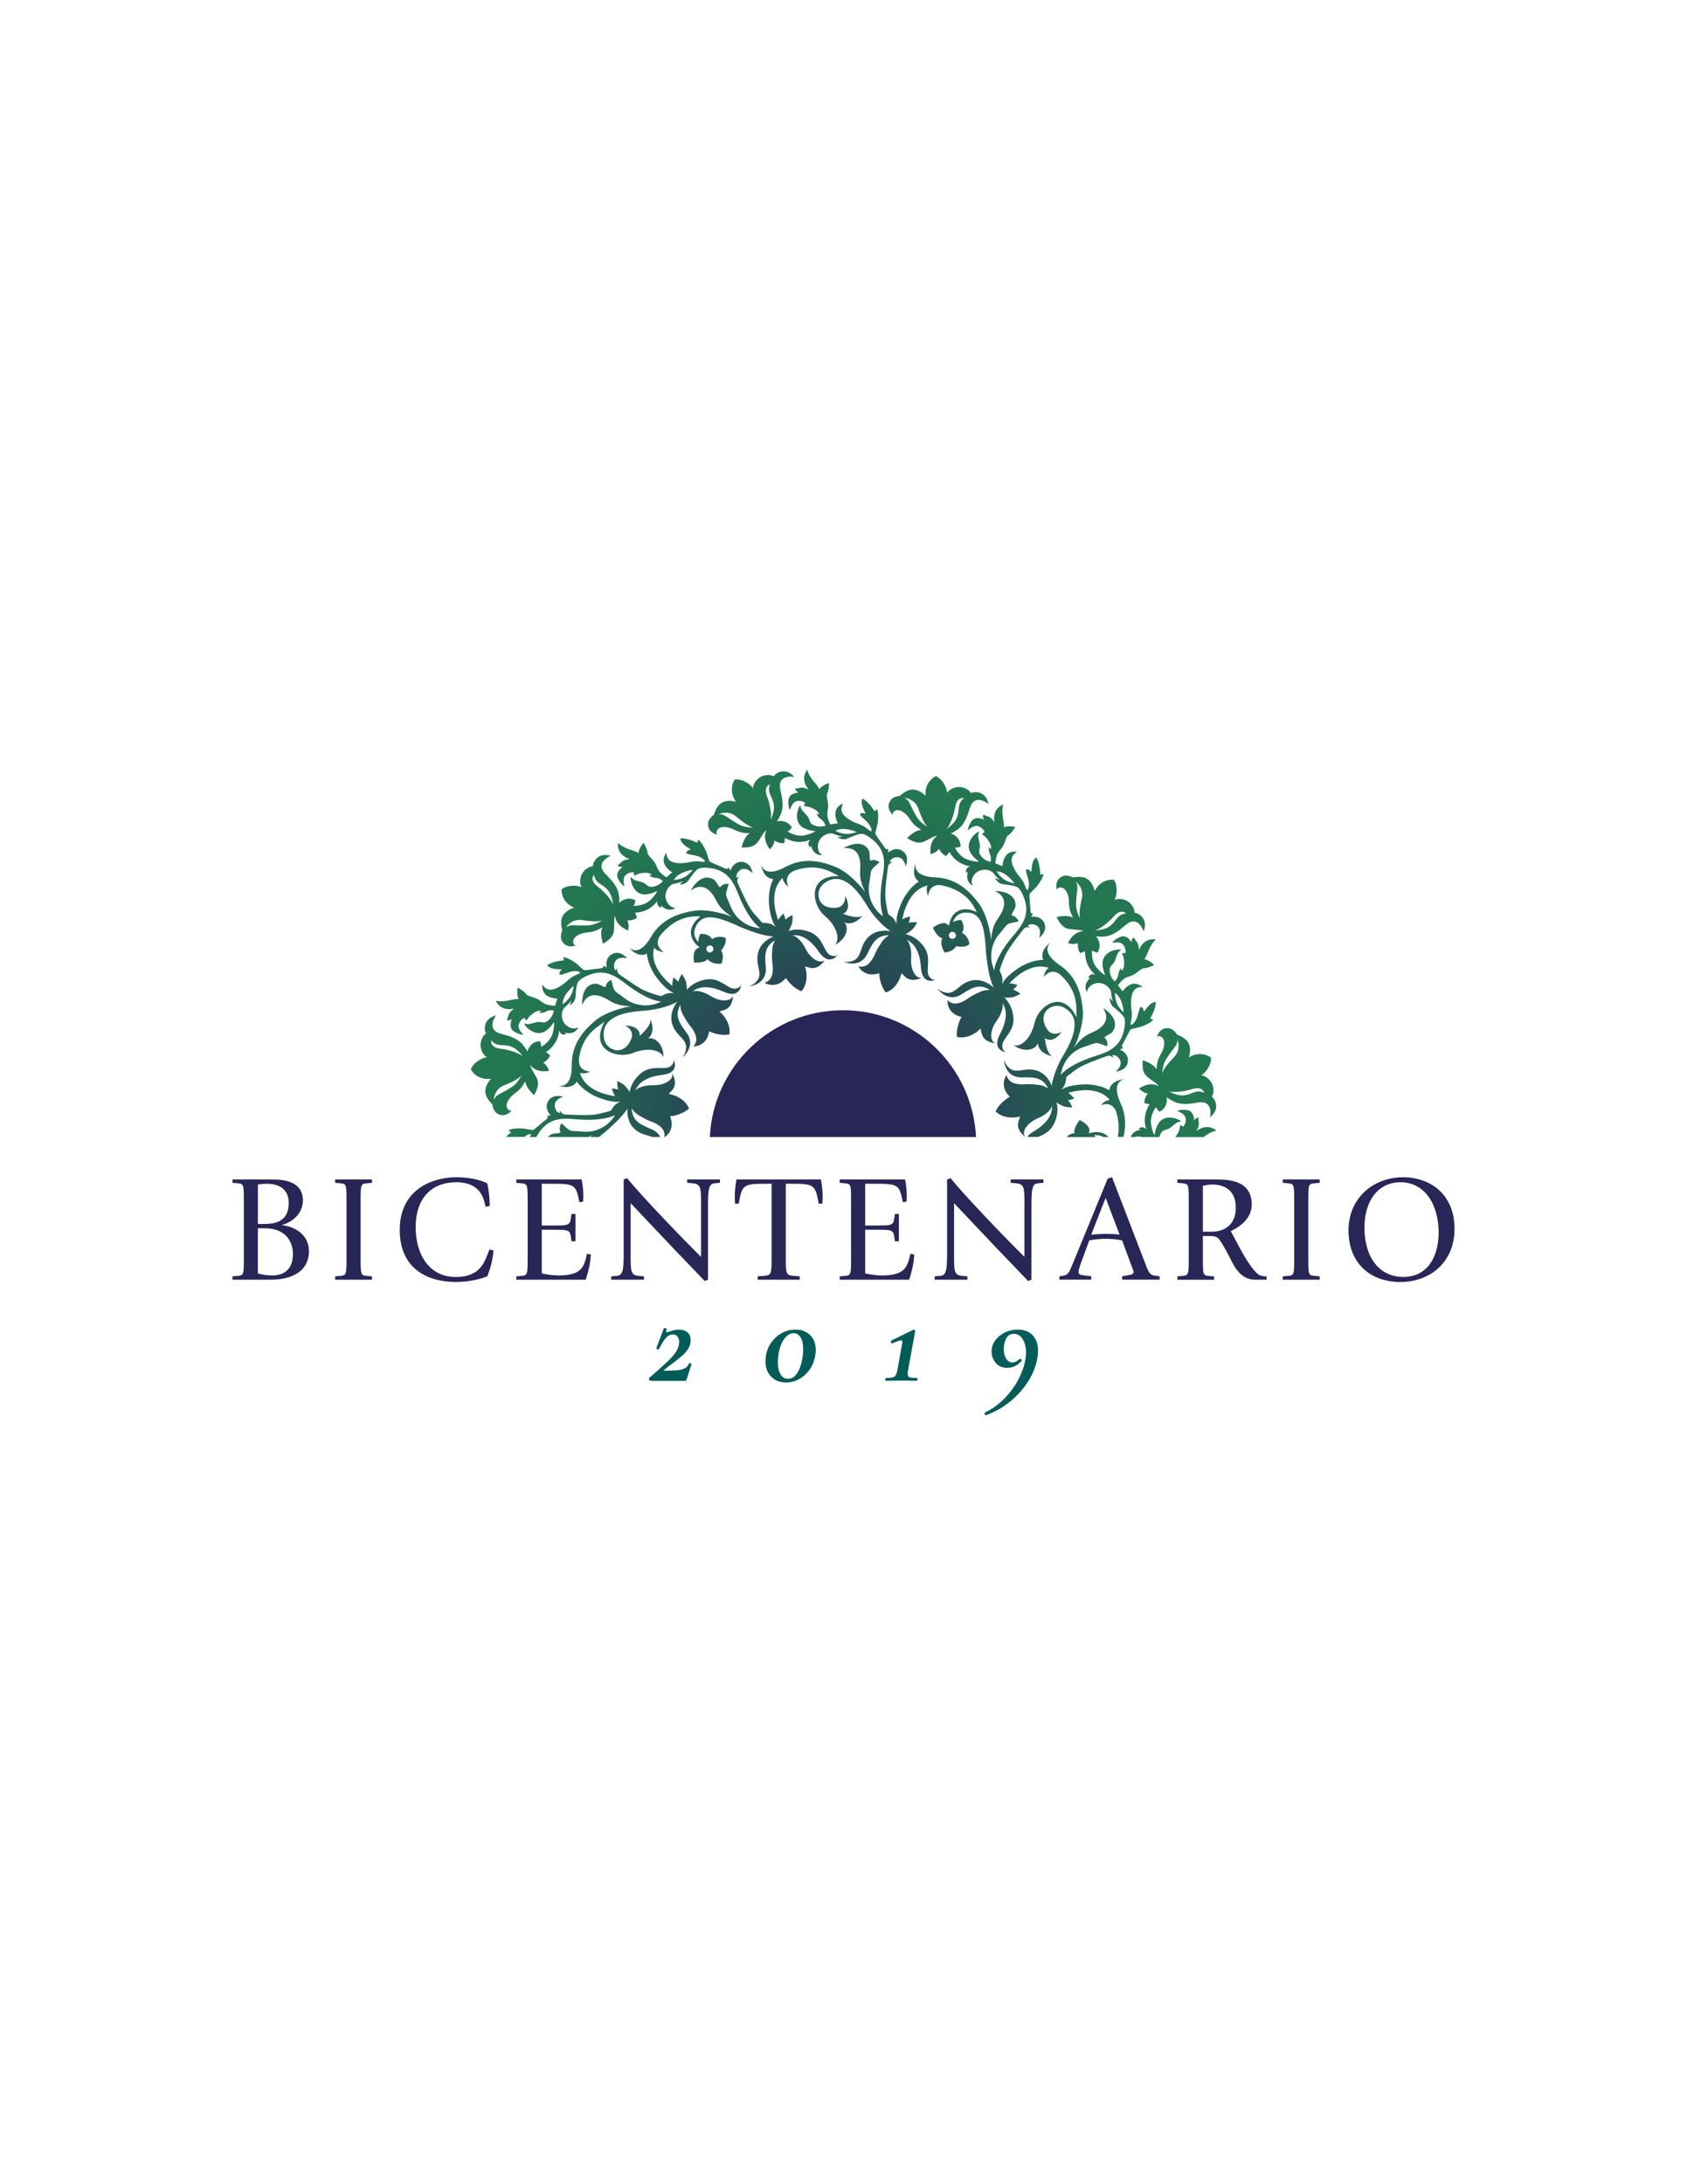 <?xml version="1.0" encoding="utf-8"?>
<svg xmlns="http://www.w3.org/2000/svg" xmlns:xlink="http://www.w3.org/1999/xlink" version="1.1" id="Layer_1" x="0px" y="0px" viewBox="0 0 612 792" style="enable-background:new 0 0 612 792;">
<style type="text/css">
	.st0{fill:none;}
	.st1{fill:#282557;}
	.st2{fill:url(#SVGID_1_);}
	.st3{fill:url(#SVGID_2_);}
	.st4{fill:url(#SVGID_3_);}
	.st5{fill:url(#SVGID_4_);}
	.st6{fill:url(#SVGID_5_);}
	.st7{fill:url(#SVGID_6_);}
	.st8{fill:url(#SVGID_7_);}
	.st9{fill:url(#SVGID_8_);}
	.st10{fill:url(#SVGID_9_);}
	.st11{fill:url(#SVGID_10_);}
	.st12{fill:url(#SVGID_11_);}
	.st13{fill:url(#SVGID_12_);}
	.st14{fill:url(#SVGID_13_);}
	.st15{fill:url(#SVGID_14_);}
	.st16{fill:url(#SVGID_15_);}
	.st17{fill:#045C59;stroke:#045C59;stroke-width:0.5;stroke-miterlimit:10;}
	.st18{fill:#BE141B;}
	.st19{fill:url(#SVGID_16_);}
	.st20{fill:url(#SVGID_17_);}
	.st21{fill:url(#SVGID_18_);}
	.st22{fill:url(#SVGID_19_);}
	.st23{fill:url(#SVGID_20_);}
	.st24{fill:url(#SVGID_21_);}
	.st25{fill:url(#SVGID_22_);}
	.st26{fill:url(#SVGID_23_);}
	.st27{fill:url(#SVGID_24_);}
	.st28{fill:url(#SVGID_25_);}
	.st29{fill:url(#SVGID_26_);}
	.st30{fill:url(#SVGID_27_);}
	.st31{fill:url(#SVGID_28_);}
	.st32{fill:url(#SVGID_29_);}
	.st33{fill:url(#SVGID_30_);}
	.st34{fill:url(#SVGID_31_);}
	.st35{fill:url(#SVGID_32_);}
	.st36{fill:url(#SVGID_33_);}
	.st37{fill:url(#SVGID_34_);}
	.st38{fill:url(#SVGID_35_);}
	.st39{fill:url(#SVGID_36_);}
	.st40{fill:url(#SVGID_37_);}
	.st41{fill:url(#SVGID_38_);}
	.st42{fill:url(#SVGID_39_);}
	.st43{fill:#D11E2D;}
	.st44{fill:url(#SVGID_40_);}
	.st45{fill:url(#SVGID_41_);}
	.st46{fill:url(#SVGID_42_);}
	.st47{fill:url(#SVGID_43_);}
	.st48{fill:url(#SVGID_44_);}
	.st49{fill:url(#SVGID_45_);}
	.st50{fill:url(#SVGID_46_);}
	.st51{fill:url(#SVGID_47_);}
	.st52{fill:url(#SVGID_48_);}
	.st53{fill:url(#SVGID_49_);}
	.st54{fill:url(#SVGID_50_);}
	.st55{fill:url(#SVGID_51_);}
	.st56{fill:url(#SVGID_52_);}
	.st57{fill:url(#SVGID_53_);}
	.st58{fill:url(#SVGID_54_);}
	.st59{fill:url(#SVGID_55_);}
	.st60{fill:url(#SVGID_56_);}
	.st61{fill:url(#SVGID_57_);}
	.st62{fill:url(#SVGID_58_);}
	.st63{fill:url(#SVGID_59_);}
	.st64{fill:url(#SVGID_60_);}
	.st65{fill:url(#SVGID_61_);}
	.st66{fill:url(#SVGID_62_);}
	.st67{fill:url(#SVGID_63_);}
	.st68{fill:url(#SVGID_64_);}
	.st69{fill:url(#SVGID_65_);}
	.st70{fill:url(#SVGID_66_);}
	.st71{fill:url(#SVGID_67_);}
	.st72{fill:url(#SVGID_68_);}
	.st73{fill:url(#SVGID_69_);}
	.st74{fill:url(#SVGID_70_);}
	.st75{fill:url(#SVGID_71_);}
	.st76{fill:url(#SVGID_72_);}
	.st77{fill:url(#SVGID_73_);}
	.st78{fill:url(#SVGID_74_);}
	.st79{fill:url(#SVGID_75_);}
	.st80{fill:url(#SVGID_76_);}
	.st81{fill:url(#SVGID_77_);}
	.st82{fill:url(#SVGID_78_);}
	.st83{fill:url(#SVGID_79_);}
	.st84{fill:url(#SVGID_80_);}
	.st85{fill:url(#SVGID_81_);}
	.st86{fill:url(#SVGID_82_);}
	.st87{fill:url(#SVGID_83_);}
	.st88{fill:url(#SVGID_84_);}
	.st89{fill:url(#SVGID_85_);}
	.st90{fill:url(#SVGID_86_);}
	.st91{fill:url(#SVGID_87_);}
	.st92{fill:url(#SVGID_88_);}
	.st93{fill:url(#SVGID_89_);}
	.st94{fill:url(#SVGID_90_);}
	.st95{fill:url(#SVGID_91_);}
	.st96{fill:url(#SVGID_92_);}
	.st97{fill:url(#SVGID_93_);}
	.st98{fill:url(#SVGID_94_);}
	.st99{fill:url(#SVGID_95_);}
	.st100{fill:url(#SVGID_96_);}
	.st101{fill:url(#SVGID_97_);}
	.st102{fill:url(#SVGID_98_);}
	.st103{fill:url(#SVGID_99_);}
	.st104{fill:url(#SVGID_100_);}
	.st105{fill:url(#SVGID_101_);}
	.st106{fill:url(#SVGID_102_);}
	.st107{fill:url(#SVGID_103_);}
	.st108{fill:url(#SVGID_104_);}
	.st109{fill:url(#SVGID_105_);}
	.st110{fill:url(#SVGID_106_);}
	.st111{fill:url(#SVGID_107_);}
	.st112{fill:url(#SVGID_108_);}
	.st113{fill:url(#SVGID_109_);}
	.st114{fill:url(#SVGID_110_);}
	.st115{fill:url(#SVGID_111_);}
	.st116{fill:url(#SVGID_112_);}
	.st117{fill:url(#SVGID_113_);}
	.st118{fill:url(#SVGID_114_);}
	.st119{fill:url(#SVGID_115_);}
	.st120{fill:url(#SVGID_116_);}
	.st121{fill:url(#SVGID_117_);}
	.st122{fill:url(#SVGID_118_);}
	.st123{fill:url(#SVGID_119_);}
	.st124{fill:url(#SVGID_120_);}
	.st125{fill:url(#SVGID_121_);}
	.st126{fill:url(#SVGID_122_);}
	.st127{fill:url(#SVGID_123_);}
	.st128{fill:url(#SVGID_124_);}
	.st129{fill:url(#SVGID_125_);}
	.st130{fill:url(#SVGID_126_);}
	.st131{fill:url(#SVGID_127_);}
	.st132{fill:url(#SVGID_128_);}
	.st133{fill:url(#SVGID_129_);}
	.st134{fill:url(#SVGID_130_);}
	.st135{fill:url(#SVGID_131_);}
	.st136{fill:url(#SVGID_132_);}
	.st137{fill:url(#SVGID_133_);}
	.st138{fill:url(#SVGID_134_);}
	.st139{fill:url(#SVGID_135_);}
	.st140{fill:url(#SVGID_136_);}
	.st141{fill:url(#SVGID_137_);}
	.st142{fill:url(#SVGID_138_);}
	.st143{fill:url(#SVGID_139_);}
	.st144{fill:url(#SVGID_140_);}
	.st145{fill:url(#SVGID_141_);}
	.st146{fill:url(#SVGID_142_);}
	.st147{fill:url(#SVGID_143_);}
	.st148{fill:url(#SVGID_144_);}
	.st149{fill:url(#SVGID_145_);}
	.st150{fill:url(#SVGID_146_);}
	.st151{fill:url(#SVGID_147_);}
	.st152{fill:url(#SVGID_148_);}
	.st153{fill:url(#SVGID_149_);}
	.st154{fill:url(#SVGID_150_);}
	.st155{fill:url(#SVGID_151_);}
	.st156{fill:url(#SVGID_152_);}
	.st157{fill:url(#SVGID_153_);}
	.st158{fill:url(#SVGID_154_);}
	.st159{fill:url(#SVGID_155_);}
	.st160{fill:url(#SVGID_156_);}
	.st161{fill:url(#SVGID_157_);}
	.st162{fill:url(#SVGID_158_);}
	.st163{fill:url(#SVGID_159_);}
	.st164{fill:url(#SVGID_160_);}
	.st165{fill:url(#SVGID_161_);}
	.st166{fill:url(#SVGID_162_);}
	.st167{fill:url(#SVGID_163_);}
	.st168{fill:url(#SVGID_164_);}
	.st169{fill:url(#SVGID_165_);}
	.st170{fill:url(#SVGID_166_);}
	.st171{fill:url(#SVGID_167_);}
	.st172{fill:url(#SVGID_168_);}
	.st173{fill:url(#SVGID_169_);}
	.st174{fill:url(#SVGID_170_);}
	.st175{fill:url(#SVGID_171_);}
	.st176{fill:url(#SVGID_172_);}
	.st177{fill:url(#SVGID_173_);}
	.st178{fill:url(#SVGID_174_);}
	.st179{fill:url(#SVGID_175_);}
	.st180{fill:url(#SVGID_176_);}
	.st181{fill:url(#SVGID_177_);}
	.st182{fill:url(#SVGID_178_);}
	.st183{fill:url(#SVGID_179_);}
	.st184{fill:url(#SVGID_180_);}
	.st185{fill:url(#SVGID_181_);}
	.st186{fill:url(#SVGID_182_);}
	.st187{fill:url(#SVGID_183_);}
	.st188{fill:url(#SVGID_184_);}
	.st189{fill:url(#SVGID_185_);}
	.st190{fill:url(#SVGID_186_);}
	.st191{fill:url(#SVGID_187_);}
	.st192{fill:url(#SVGID_188_);}
	.st193{fill:url(#SVGID_189_);}
	.st194{fill:url(#SVGID_190_);}
	.st195{fill:url(#SVGID_191_);}
	.st196{fill:url(#SVGID_192_);}
	.st197{fill:url(#SVGID_193_);}
	.st198{fill:url(#SVGID_194_);}
	.st199{fill:url(#SVGID_195_);}
	.st200{fill:url(#SVGID_196_);}
	.st201{fill:url(#SVGID_197_);}
	.st202{fill:url(#SVGID_198_);}
	.st203{fill:url(#SVGID_199_);}
	.st204{fill:url(#SVGID_200_);}
	.st205{fill:url(#SVGID_201_);}
	.st206{fill:url(#SVGID_202_);}
	.st207{fill:url(#SVGID_203_);}
	.st208{fill:url(#SVGID_204_);}
	.st209{fill:url(#SVGID_205_);}
	.st210{fill:url(#SVGID_206_);}
	.st211{fill:url(#SVGID_207_);}
	.st212{fill:url(#SVGID_208_);}
	.st213{fill:url(#SVGID_209_);}
	.st214{fill:url(#SVGID_210_);}
	.st215{fill:url(#SVGID_211_);}
	.st216{fill:url(#SVGID_212_);}
	.st217{fill:url(#SVGID_213_);}
	.st218{fill:url(#SVGID_214_);}
	.st219{fill:url(#SVGID_215_);}
	.st220{fill:url(#SVGID_216_);}
	.st221{fill:url(#SVGID_217_);}
	.st222{fill:url(#SVGID_218_);}
	.st223{fill:url(#SVGID_219_);}
	.st224{fill:url(#SVGID_220_);}
	.st225{fill:url(#SVGID_221_);}
	.st226{fill:url(#SVGID_222_);}
	.st227{fill:url(#SVGID_223_);}
	.st228{fill:url(#SVGID_224_);}
	.st229{fill:url(#SVGID_225_);}
	.st230{fill:url(#SVGID_226_);}
	.st231{fill:url(#SVGID_227_);}
	.st232{fill:url(#SVGID_228_);}
	.st233{fill:url(#SVGID_229_);}
	.st234{fill:url(#SVGID_230_);}
	.st235{fill:url(#SVGID_231_);}
	.st236{fill:url(#SVGID_232_);}
	.st237{fill:url(#SVGID_233_);}
	.st238{fill:url(#SVGID_234_);}
	.st239{fill:url(#SVGID_235_);}
	.st240{fill:url(#SVGID_236_);}
	.st241{fill:url(#SVGID_237_);}
	.st242{fill:url(#SVGID_238_);}
	.st243{fill:url(#SVGID_239_);}
	.st244{fill:url(#SVGID_240_);}
	.st245{fill:url(#SVGID_241_);}
	.st246{fill:url(#SVGID_242_);}
	.st247{fill:url(#SVGID_243_);}
	.st248{fill:url(#SVGID_244_);}
	.st249{fill:url(#SVGID_245_);}
	.st250{fill:url(#SVGID_246_);}
	.st251{fill:url(#SVGID_247_);}
	.st252{fill:url(#SVGID_248_);}
	.st253{fill:#FFFFFF;}
	.st254{fill:#005030;}
	.st255{fill:#6D6E71;stroke:#6D6E71;stroke-width:0.5;stroke-miterlimit:10;}
	.st256{fill:#F8AB18;}
	.st257{fill:url(#SVGID_249_);}
	.st258{fill:url(#SVGID_250_);}
	.st259{fill:url(#SVGID_251_);}
	.st260{fill:url(#SVGID_252_);}
	.st261{fill:url(#SVGID_253_);}
	.st262{fill:url(#SVGID_254_);}
	.st263{fill:url(#SVGID_255_);}
	.st264{fill:url(#SVGID_256_);}
	.st265{fill:url(#SVGID_257_);}
	.st266{fill:url(#SVGID_258_);}
	.st267{fill:url(#SVGID_259_);}
	.st268{fill:url(#SVGID_260_);}
	.st269{fill:url(#SVGID_261_);}
	.st270{fill:url(#SVGID_262_);}
	.st271{fill:url(#SVGID_263_);}
	.st272{fill:#570020;}
	.st273{fill:#7D4543;stroke:#7D4543;stroke-width:0.5;stroke-miterlimit:10;}
</style>
<g>
	<path class="st0" d="M344.25,338.9c-0.14,0.69,0.3,1.37,0.99,1.51c0.69,0.14,1.37-0.3,1.51-0.99c0.14-0.69-0.3-1.37-0.99-1.51&#xA;		C345.07,337.76,344.4,338.21,344.25,338.9z"/>
	<path class="st0" d="M258.51,344.91c0.45-0.55,0.37-1.35-0.17-1.8c-0.55-0.45-1.35-0.37-1.8,0.17c-0.45,0.55-0.37,1.35,0.17,1.8&#xA;		C257.25,345.53,258.06,345.45,258.51,344.91z"/>
	<path class="st0" d="M213.55,412.31h0.55c0.36-0.31,0.7-0.57,1.05-0.81C214.6,411.77,214.07,412.04,213.55,412.31z"/>
	<path class="st0" d="M390.3,319.72c1.14,2.07,0.21,2.94,0.07,8.05c-0.05,1.95,0.66,3.82,1.61,5.62c-0.54-0.88-0.5-3.46,0.45-7.5&#xA;		C393.38,321.85,390.3,319.72,390.3,319.72z"/>
	<path class="st0" d="M333.24,293.42c-1.34-3.93-5.08-4.1-5.08-4.1c2.06,1.15,1.74,2.38,4.33,6.78c0.99,1.68,2.59,2.89,4.34,3.91&#xA;		C335.91,299.56,334.58,297.36,333.24,293.42z"/>
	<path class="st0" d="M404.47,359.98c0.03,3.67,1.35,5.35,3.16,7.14C407.63,367.12,407.45,361.96,404.47,359.98z"/>
	<path class="st0" d="M227.62,402.04c-2.04,3.1-5.55,6.2-7.88,8.28c-0.31,0.28-0.67,0.55-1.05,0.83c0,0,0,0,0,0&#xA;		c-0.46,0.38-0.92,0.76-1.38,1.15h19.41c-1.76-0.7-4.06-0.87-6.17-2.62C227.96,407.53,227.43,404.43,227.62,402.04z M223.06,411.57&#xA;		c0,0,0.04,0.03,0.09,0.06C223.1,411.59,223.06,411.57,223.06,411.57z M223.29,411.55c-0.06-0.04-0.09-0.06-0.09-0.06&#xA;		s0.01,0.01,0.03,0.02C223.24,411.52,223.27,411.53,223.29,411.55c-0.01-0.01-0.01-0.01-0.02-0.01&#xA;		C223.28,411.54,223.29,411.55,223.29,411.55z"/>
	<path class="st0" d="M408.52,331.2c0,0-1.83-1.88-4.38,1.02c-2.66,3.03-5.8,4.92-7.03,5.16c2.02-0.14,3.97-0.43,5.55-1.6&#xA;		C405.2,333.9,405.08,331.66,408.52,331.2z"/>
	<path class="st0" d="M396.82,411.66c0.28,0.18,0.53,0.4,0.77,0.64h2.67C399.41,411.77,398.29,411.47,396.82,411.66z"/>
	<path class="st0" d="M238.69,407.88c-2.69-1.7-1.96-0.49-6.83-3.38c-1.9-1.13-2.14-1.99-2.71-2.51c0.34,3.75,1.83,5.34,7.01,7.4&#xA;		c1.78,0.71,2.79,1.78,3.35,2.92h1.5C241.18,411.36,241.28,409.51,238.69,407.88z"/>
	<path class="st0" d="M375.05,410.29c5.08-3.02,6.91-6.38,6.56-9.38c0.11,0.95-1.61,3.18-5.15,4.66c-3.54,1.48-6,4.68-4.55,6.7&#xA;		c-4.23-3.52-2.08-5.97-1.83-7.37c-2.23,0.69-6.48,0.64-8.86-1.88c1.74-3.61,5.17-5.29,5.17-5.29c-3.29-3.12-2.21-6.52-1.2-7.84&#xA;		c0.21,0.9,0.8,2.75,3.95,3.21c3.14,0.46,1.99-0.34,7.61,0.32c2.2,0.26,2.76,0.95,3.5,1.2c-1.83-3.29-3.84-4.14-9.41-3.91&#xA;		c-5.71,0.23-6.57-5.24-6.57-6.35c0.54,1.22,0.42,1.48,1.6,2.69c2.66,2.7,5.69-0.11,9.98,1.11c3.12,0.89,4.87,3.36,5.7,5.57&#xA;		c0.54-3.74,2.48-8.17,4.14-10.89c4.62-7.57,6.5-14.54-0.1-17.65c-3.83-1.81-9.71,2.02-5.61,8.18c1.86,2.79,5.18,0.85,5.18,0.85&#xA;		s-2.93,4.52-6.09,2.25c0.66,5.7,2.41,6.51,2.87,6.63c0.06,0.01,0.11,0.02,0.11,0.02s-0.04,0-0.11-0.02&#xA;		c-0.72-0.14-5.14-1.13-5.41-4.76c-1.08,2.79-5.54,3.21-8.82,0.67c1.87,0.78,6.07-1.19,7.71-8.31c1.3-5.64,9.94-12.41,15.15-1.77&#xA;		c-0.2-2.72,0.84-8.1-4.35-13.93c-0.6-0.67-1.2-1.25-1.8-1.75c-1.45-1-3.59-1.58-5.76,1.06c0,0,0.28-2.24,1.81-3.34&#xA;		c-5.74-1.88-11.06,2.23-14.27,5.64c0.96,0.05,1.99,0.23,2.99,0.65c-0.46,0.52-1,1.12-1.64,1.66c1.37,0.38,2.67,1.47,2.67,1.47&#xA;		s-2.02,1.2-3.03,1.29c-1.47,0.13-2.57,0.28-2.9-0.03c1.4,1.26,3.24,3.92,3.41,7.84c0.14,4.88-4.15,7.16-4.07,9.78&#xA;		c0.06,2.08,1.46,2.35,1.46,2.35s-5.49-0.59-2.3-6.59c2.78-5.22,2.6-9.04,0.75-11.42c0.58,0.75,0.27,3.56-1.99,6.66&#xA;		c-2.26,3.1-2.7,7.11-0.42,8.09c-5.44-0.82-4.87-4.03-5.39-5.35c-1.55,1.75-5.21,3.9-8.55,2.99c-0.38-3.99,1.68-7.2,1.68-7.2&#xA;		c-4.43-0.96-5.27-4.43-5.09-6.08c0.65,0.66,2.11,1.94,5.04,0.7c2.93-1.24,1.52-1.32,6.67-3.68c2.01-0.92,2.85-0.62,3.61-0.79&#xA;		c-3.27-1.87-5.43-1.55-10.07,1.53c-4.77,3.16-8.34-1.07-8.91-2.02c1.1,0.76,1.13,1.05,2.76,1.47c3.67,0.93,4.81-3.04,9.11-4.23&#xA;		c3.51-0.97,6.59,0.68,8.4,2.35c0,0-0.03-0.14-0.06-0.38c-1.66-3.51-2.22-8.78-2.6-12.19c-0.05-0.42-0.06-0.86-0.07-1.34&#xA;		c0,0,0,0,0,0c-0.2-2.61-0.39-5.37-1.01-7.7c-0.16-0.54-0.36-1.13-0.58-1.73c-1.06-2.49-2.91-4.1-6.35-3.72&#xA;		c-1.49,0.17-3.14,1-3.99,3.39c0.83-0.49,1.83-0.67,2.96-0.8c0,0,1.78,2.5,0.32,4.7c2.64,1.43,2.69,4.1,2.69,4.1&#xA;		s-1.29,1.51-4.78,0.74c-0.95,1.49-2.15,2-4.12,2.32c-1.47-1.89-1.49-4.26-0.91-5.22c-1.93-0.29-3.4-3.79-3.4-3.79&#xA;		s3.99-3.22,5.78-0.69c0.75-5,4.58-7.57,10.12-4.98c-1.32-2.74-3.67-7.11-10.89-9.25c-0.86-0.26-1.68-0.43-2.45-0.54&#xA;		c-1.76-0.09-3.89,0.54-4.33,3.93c0,0-0.94-2.05-0.22-3.8c-5.87,1.42-8.23,7.72-9.16,12.31c0.84-0.47,1.81-0.85,2.89-1.02&#xA;		c-0.11,0.68-0.26,1.48-0.52,2.27c1.36-0.4,3.04-0.15,3.04-0.15s-1.09,2.09-1.9,2.7c-1.18,0.89-2.04,1.59-2.48,1.51&#xA;		c1.86,0.34,4.82,1.63,7.02,4.87c2.69,4.08,0.24,8.27,1.69,10.46c1.15,1.74,2.48,1.23,2.48,1.23s-4.98,2.39-5.42-4.39&#xA;		c-0.38-5.9-2.55-9.05-5.38-10.1c0.89,0.33,2.11,2.88,1.81,6.71c-0.29,3.83,1.45,7.47,3.9,7.09c-5.06,2.17-6.26-0.86-7.4-1.71&#xA;		c-0.39,2.3-2.38,6.06-5.7,7.04c-2.42-3.19-2.37-7-2.37-7c-4.27,1.51-6.82-0.99-7.53-2.49c0.9,0.22,2.82,0.53,4.65-2.06&#xA;		c1.84-2.59,0.6-1.93,3.74-6.64c1.23-1.84,2.1-2.03,2.65-2.58c-3.77,0.14-5.43,1.54-7.76,6.61c-2.39,5.2-7.65,3.48-8.64,2.97&#xA;		c1.34,0.07,1.51,0.3,3.12-0.21c3.61-1.14,2.49-5.12,5.52-8.39c2.48-2.67,5.96-2.89,8.38-2.43c0,0-0.02-0.02-0.02-0.02&#xA;		c-3.32-2.1-6.72-6.25-8.51-9.21c-4.59-7.59-9.9-12.47-15.71-8.05c-3.37,2.57-2.68,9.55,4.67,8.75c3.34-0.37,3.14-4.21,3.14-4.21&#xA;		s2.66,4.69-0.81,6.44c5.36,2.04,6.89,0.86,7.2,0.51c-0.46,0.58-3.37,4.04-6.72,2.6c1.98,2.25,0.3,6.39-3.48,8.14&#xA;		c1.55-1.3,1.74-5.94-3.82-10.68c-4.41-3.75-6.43-14.54,5.41-14.26c-2.51-1.07-6.8-4.48-14.36-2.56c-0.87,0.22-1.66,0.49-2.38,0.79&#xA;		c-1.55,0.82-3.06,2.46-1.71,5.6c0,0-1.86-1.28-2.13-3.15c-4.32,4.23-3.12,10.84-1.58,15.26c0.49-0.83,1.12-1.66,1.96-2.35&#xA;		c0.25,0.64,0.53,1.4,0.72,2.22c0.97-1.04,2.53-1.69,2.53-1.69s0.13,2.35-0.25,3.29c-0.56,1.37-0.94,2.41-1.36,2.56&#xA;		c1.77-0.66,4.97-1.07,8.52,0.59c4.4,2.13,4.44,6.98,6.8,8.12c1.87,0.9,2.76-0.21,2.76-0.21s-3.06,4.6-6.9-1&#xA;		c-3.35-4.87-6.82-6.47-9.79-5.93c0.94-0.17,3.28,1.4,4.99,4.84c1.71,3.44,5.06,5.67,6.98,4.1c-3.24,4.45-5.82,2.47-7.23,2.31&#xA;		c0.84,2.18,1.06,6.42-1.29,8.97c-3.72-1.5-5.62-4.81-5.62-4.81c-2.9,3.48-6.36,2.64-7.74,1.71c0.89-0.27,2.69-0.98,2.95-4.15&#xA;		c0.25-3.17-0.47-1.96-0.19-7.61c0.11-2.21,0.77-2.82,0.96-3.57c-3.17,2.04-3.88,4.11-3.29,9.65c0.61,5.69-4.79,6.9-5.9,6.97&#xA;		c1.18-0.62,1.45-0.52,2.58-1.78c2.52-2.83-0.48-5.67,0.45-10.03c0.73-3.4,3.37-5.33,5.63-6.23c-3.85-0.21-8.68-2.14-11.83-3.38&#xA;		c-0.39-0.15-0.79-0.35-1.21-0.56c0,0,0,0,0,0c-2.4-1.04-4.94-2.16-7.28-2.7c-0.56-0.11-1.16-0.21-1.8-0.29&#xA;		c-2.7-0.23-4.98,0.66-6.25,3.88c-0.55,1.4-0.58,3.25,1.14,5.11c-0.05-0.96,0.26-1.93,0.67-2.99c0,0,3.04-0.42,4.31,1.91&#xA;		c2.5-1.67,4.88-0.47,4.88-0.47s0.73,1.85-1.57,4.57c0.88,1.54,0.76,2.83,0.13,4.73c-2.36,0.43-4.46-0.66-5.04-1.62&#xA;		c-1.16,1.57-4.94,1.24-4.94,1.24s-0.99-5.03,2.08-5.44c-4.08-2.99-4.56-7.58,0.31-11.27c-3.04-0.11-8-0.07-13.26,5.32&#xA;		c-0.63,0.64-1.16,1.28-1.62,1.92c-0.89,1.51-1.33,3.69,1.46,5.67c0,0-2.25-0.12-3.46-1.57c-1.48,5.86,2.99,10.88,6.62,13.84&#xA;		c-0.02-0.96,0.09-2,0.44-3.03c0.55,0.42,1.18,0.92,1.77,1.52c0.28-1.39,1.28-2.76,1.28-2.76s1.34,1.94,1.5,2.94&#xA;		c0.24,1.46,0.45,2.54,0.18,2.9c1.16-1.49,3.68-3.5,7.58-3.95c4.86-0.48,7.43,3.64,10.04,3.38c2.07-0.21,2.24-1.62,2.24-1.62&#xA;		s-0.21,5.52-6.41,2.75c-5.4-2.41-9.2-1.96-11.45,0.05c0.71-0.64,3.53-0.52,6.78,1.52c3.25,2.04,7.28,2.2,8.1-0.15&#xA;		c-0.44,5.49-3.68,5.14-4.96,5.75c1.85,1.42,4.26,4.93,3.58,8.32c-3.95,0.66-7.3-1.17-7.3-1.17c-0.65,4.48-4.05,5.57-5.71,5.5&#xA;		c0.62-0.69,1.78-2.24,0.35-5.08c-1.44-2.83-1.43-1.43-4.13-6.4c-1.06-1.94-0.81-2.8-1.04-3.55c-1.63,3.39-1.16,5.53,2.23,9.94&#xA;		c3.48,4.54-0.49,8.39-1.39,9.03c0.69-1.15,0.97-1.2,1.27-2.86c0.67-3.73-3.37-4.58-4.85-8.79c-1.2-3.41,0.2-6.57,1.72-8.5&#xA;		c-3.4,1.99-8.69,3.07-12.16,3.28c-8.85,0.54-15.65,2.97-14.43,10.17c0.71,4.18,7.21,6.82,9.92-0.07c1.23-3.12-2.26-4.74-2.26-4.74&#xA;		s5.38-0.17,5.32,3.71c4.3-3.8,3.97-5.7,3.8-6.14c-0.03-0.07-0.05-0.1-0.05-0.1s0.02,0.04,0.05,0.1c0.3,0.67,2.01,4.86-0.82,7.16&#xA;		c2.91-0.71,5.8,2.71,5.59,6.86c-0.43-1.98-4.44-4.3-11.23-1.58c-5.37,2.16-15.86-1.07-10.11-11.43c-2.12,1.72-7.13,3.94-8.95,11.53&#xA;		c-0.21,0.87-0.34,1.7-0.41,2.48c0.01,1.76,0.75,3.85,4.16,4.12c0,0-1.99,1.05-3.78,0.42c1.74,5.79,8.15,7.81,12.78,8.49&#xA;		c-0.51-0.82-0.95-1.76-1.17-2.83c0.69,0.08,1.49,0.18,2.3,0.39c-0.47-1.34-0.31-3.03-0.31-3.03s2.14,0.98,2.8,1.75&#xA;		c0.95,1.13,1.69,1.95,1.64,2.4c0.24-1.87,1.37-4.9,4.48-7.27c3.93-2.9,8.25-0.68,10.35-2.24c1.67-1.24,1.1-2.54,1.1-2.54&#xA;		s2.65,4.84-4.09,5.65c-5.87,0.7-8.91,3.03-9.8,5.91c0.28-0.91,2.76-2.26,6.6-2.17c3.84,0.09,7.38-1.84,6.88-4.28&#xA;		c2.44,4.93-0.52,6.3-1.32,7.48c2.32,0.27,6.18,2.05,7.34,5.31c-3.06,2.59-6.87,2.74-6.87,2.74c1.67,4.02-0.44,6.64-1.91,7.54h16.34&#xA;		c1.23-25.61,22.37-45.99,48.28-45.99c25.91,0,47.06,20.39,48.28,45.99h18.61C373.15,411.66,373.9,410.98,375.05,410.29z&#xA;		 M354.78,347.44c0,0-0.04,0.02-0.1,0.04C354.75,347.46,354.78,347.44,354.78,347.44z M354.7,347.63c0.01,0,0.01-0.01,0.02-0.01&#xA;		c0.02-0.01,0.04-0.02,0.04-0.02c0,0,0,0,0,0c0,0,0,0,0,0c0,0,0.01,0,0.01,0s-0.01,0-0.01,0c0,0,0.01,0,0.01,0s-0.01,0-0.01,0&#xA;		c-0.01,0-0.02,0.01-0.04,0.02C354.7,347.62,354.7,347.62,354.7,347.63c-0.02,0.01-0.02,0.01-0.03,0.01c0.01,0,0,0,0.01,0&#xA;		c0,0,0,0-0.01,0C354.69,347.63,354.68,347.63,354.7,347.63z M269.15,339.85c0.01-0.07,0.01-0.11,0.01-0.11&#xA;		S269.17,339.78,269.15,339.85z M269.29,339.94c0.01-0.07,0.01-0.11,0.01-0.11S269.3,339.87,269.29,339.94z"/>
	<path class="st0" d="M391.7,406.15c0,0,4.68,2.1,3.24,4.83c2.9-0.97,5.51-0.52,7.17,1.33h3.4c0.39-1.93,0.48-4.23-0.04-7&#xA;		c-0.16-0.88-0.38-1.69-0.63-2.43c-0.72-1.6-2.25-3.21-5.47-2.08c0,0,1.4-1.77,3.28-1.92c-3.94-4.59-10.62-3.83-15.13-2.57&#xA;		c0.8,0.54,1.58,1.23,2.22,2.11c-0.66,0.21-1.44,0.44-2.26,0.57c0.98,1.03,1.52,2.64,1.52,2.64s-2.35-0.02-3.27-0.47&#xA;		c-1.33-0.65-2.34-1.1-2.47-1.53c0.54,1.81,0.74,5.03-1.15,8.47c-1.4,2.47-3.62,3.41-5.49,4.21h10.27c1.01-0.98,2.21-1.47,2.96-1.41&#xA;		C389.24,409.04,391.7,406.15,391.7,406.15z"/>
	<path class="st0" d="M411.58,412.31h2.69C413.39,412.06,412.41,412.04,411.58,412.31z"/>
	<path class="st0" d="M423.91,395.68c1.81,0.92,3.63,1.68,5.59,1.48c3.15-0.31,4.19-2.29,7.38-0.91c0,0-0.6-2.55-4.28-1.38&#xA;		C428.76,396.1,425.1,396.11,423.91,395.68z"/>
	<path class="st0" d="M427.16,377.03c-0.09,2.36-1.33,2.63-4.08,6.94c-1.05,1.65-1.4,3.62-1.52,5.65c-0.01-1.03,1.35-3.22,4.25-6.2&#xA;		C428.71,380.44,427.16,377.03,427.16,377.03z"/>
	<path class="st0" d="M347.16,296.39c1.15-2.95-0.13-4.78,2.54-6.99c0,0-2.55-0.63-3.17,3.19c-0.65,3.98-2.31,7.25-3.23,8.11&#xA;		C344.94,299.49,346.44,298.22,347.16,296.39z"/>
	<path class="st0" d="M244.44,319.1c3.66-0.3,5.24-1.74,6.88-3.69C251.33,315.41,246.2,315.97,244.44,319.1z"/>
	<path class="st0" d="M183,393.49c-3.86,1.53-3.85,5.27-3.85,5.27c1.05-2.12,2.29-1.86,6.57-4.66c1.63-1.07,2.76-2.73,3.7-4.53&#xA;		C189,390.52,186.86,391.96,183,393.49z"/>
	<path class="st0" d="M199.78,411.45c1.24-0.78,4.01-0.13,3.47-1.23c-0.69-1.41,0.49-2.94,0.49-2.94s0.11,0.21,1.76,1.72&#xA;		c1.64,1.51,1.9,0.95,5.82,1.35c5.13,0.53,9.17-2.27,10.98-4.79c0.26-0.3,0.54-0.67,0.81-1.1c-0.34,0.12-0.64,0.21-0.89,0.27&#xA;		c-3.85,1.54-9.47,1.48-12.95,1.17c-4.83-0.43-9.76-0.78-13.47,4.43c-0.42,0.59-0.87,1.28-1.24,1.99h4.2&#xA;		C199.04,412,199.37,411.71,199.78,411.45z"/>
	<path class="st0" d="M190.23,412.26c-0.02,0.01-0.03,0.03-0.05,0.05h1.98c0.08-0.12,0.15-0.23,0.24-0.35&#xA;		C193.06,411.02,192,410.88,190.23,412.26z"/>
	<path class="st0" d="M204.11,364.14c3-2.12,3.62-4.16,4.05-6.68C208.16,357.47,204.03,360.56,204.11,364.14z"/>
	<path class="st0" d="M185.28,379.44c-3-1.01-4.76,0.36-7.11-2.19c0,0-0.5,2.58,3.34,3.01c4.01,0.46,7.35,1.95,8.25,2.83&#xA;		C188.49,381.51,187.14,380.07,185.28,379.44z"/>
	<path class="st0" d="M361.53,315.94c1.97,3.1,3.98,3.82,6.47,4.37C367.99,320.32,365.11,316.04,361.53,315.94z"/>
	<path class="st0" d="M303.01,301.24c3.27,1.67,5.37,1.27,7.79,0.48C310.8,301.73,306.15,299.51,303.01,301.24z"/>
	<path class="st0" d="M260.75,295.24c2.36-0.06,2.71,1.17,7.17,3.65c1.71,0.95,3.7,1.17,5.73,1.17c-1.03,0.07-3.3-1.15-6.45-3.86&#xA;		C264.06,293.49,260.75,295.24,260.75,295.24z"/>
	<path class="st0" d="M279.35,284.37c0,0-2.51,0.75-1.11,4.36c1.46,3.76,1.69,7.41,1.34,8.62c0.81-1.86,1.45-3.72,1.14-5.67&#xA;		C280.21,288.56,278.17,287.63,279.35,284.37z"/>
	<path class="st0" d="M211.34,333.63c-4.1-0.65-5.99,2.58-5.99,2.58c1.98-1.29,2.92-0.43,8.02-0.67c1.95-0.09,3.76-0.95,5.49-2.02&#xA;		C218.02,334.13,215.44,334.28,211.34,333.63z"/>
	<path class="st0" d="M215.44,317.19c0,0-1.74,1.96,1.34,4.29c3.22,2.43,5.34,5.42,5.67,6.63c-0.29-2.01-0.72-3.93-2.01-5.42&#xA;		C218.38,320.3,216.16,320.59,215.44,317.19z"/>
	<path class="st1" d="M305.79,366.32c-25.91,0-47.06,20.39-48.28,45.99h96.56C352.85,386.7,331.7,366.32,305.79,366.32z"/>
	<radialGradient id="SVGID_1_" cx="303.744" cy="403.214" r="142.764" gradientUnits="userSpaceOnUse">
		<stop offset="0" style="stop-color:#F04C23"/>
		<stop offset="0.826" style="stop-color:#FABB10"/>
	</radialGradient>
	<path class="st2" d="M354.68,347.48c0.06-0.02,0.1-0.04,0.1-0.04S354.75,347.46,354.68,347.48z"/>
	<radialGradient id="SVGID_2_" cx="354.767" cy="347.6" r="4.003390e-03" gradientUnits="userSpaceOnUse">
		<stop offset="0" style="stop-color:#F04C23"/>
		<stop offset="0.826" style="stop-color:#FABB10"/>
	</radialGradient>
	<polygon class="st3" points="354.77,347.6 354.76,347.6 354.77,347.6"/>
	<radialGradient id="SVGID_3_" cx="303.744" cy="403.214" r="142.764" gradientUnits="userSpaceOnUse">
		<stop offset="0" style="stop-color:#F04C23"/>
		<stop offset="0.826" style="stop-color:#FABB10"/>
	</radialGradient>
	<path class="st4" d="M354.67,347.64c0.01,0,0.01-0.01,0.02-0.01c0.02-0.01,0.02-0.01,0.03-0.01c-0.01,0-0.01,0.01-0.02,0.01&#xA;		C354.68,347.63,354.69,347.63,354.67,347.64C354.67,347.64,354.67,347.64,354.67,347.64C354.67,347.64,354.67,347.64,354.67,347.64&#xA;		z"/>
	<radialGradient id="SVGID_4_" cx="303.744" cy="403.214" r="142.764" gradientUnits="userSpaceOnUse">
		<stop offset="0" style="stop-color:#F04C23"/>
		<stop offset="0.826" style="stop-color:#FABB10"/>
	</radialGradient>
	<path class="st5" d="M354.72,347.62c0.02-0.01,0.04-0.01,0.04-0.02C354.76,347.6,354.74,347.61,354.72,347.62z"/>
	<radialGradient id="SVGID_5_" cx="354.766" cy="347.6" r="4.427995e-03" gradientUnits="userSpaceOnUse">
		<stop offset="0" style="stop-color:#F04C23"/>
		<stop offset="0.826" style="stop-color:#FABB10"/>
	</radialGradient>
	<polygon class="st6" points="354.76,347.6 354.77,347.6 354.77,347.6"/>
	<radialGradient id="SVGID_6_" cx="303.744" cy="403.214" r="142.764" gradientUnits="userSpaceOnUse">
		<stop offset="0" style="stop-color:#282557"/>
		<stop offset="0.831" style="stop-color:#237851"/>
	</radialGradient>
	<path class="st7" d="M441.28,409.99c-3.6-3.08-7.28,0.15-7.28,0.15s1.17-1.78,0.88-3.2c-0.29-1.42-0.06-1.69-0.06-1.69&#xA;		s-0.99-0.12-1.45,0.9c-0.46,1.02,0.42-3.3-2.9-3.66c-2.55-0.27-3.43,0.38-3.43,0.38s2.97,0.81,3.13,2.83&#xA;		c0.14,1.92-0.98,2.89-0.98,2.89s-0.34-0.69-1.13-0.42c-0.01,0.37,0.08,1.12-0.79,2.74c-0.37,0.68-0.64,1.1-0.89,1.41h10.22&#xA;		C437.84,411.39,439.3,410.38,441.28,409.99z"/>
	<radialGradient id="SVGID_7_" cx="303.744" cy="403.214" r="142.764" gradientUnits="userSpaceOnUse">
		<stop offset="0" style="stop-color:#282557"/>
		<stop offset="0.831" style="stop-color:#237851"/>
	</radialGradient>
	<path class="st8" d="M190.23,412.26c1.77-1.39,2.83-1.24,2.17-0.31c-0.09,0.12-0.16,0.24-0.24,0.35h2.4&#xA;		c0.37-0.71,0.82-1.4,1.24-1.99c3.71-5.21,8.64-4.85,13.47-4.43c3.48,0.31,9.1,0.37,12.95-1.17c0.25-0.06,0.55-0.16,0.89-0.27&#xA;		c-0.28,0.43-0.55,0.81-0.81,1.1c-1.81,2.53-5.85,5.32-10.98,4.79c-3.92-0.4-4.17,0.16-5.82-1.35c-1.64-1.51-1.76-1.72-1.76-1.72&#xA;		s-1.18,1.53-0.49,2.94c0.54,1.1-2.23,0.46-3.47,1.23c-0.42,0.26-0.74,0.55-1.02,0.86h14.78c0.53-0.27,1.05-0.54,1.59-0.81&#xA;		c-0.35,0.24-0.69,0.5-1.05,0.81h3.22c0.46-0.39,0.92-0.77,1.38-1.15c0,0,0,0,0,0c0.38-0.28,0.74-0.55,1.05-0.83&#xA;		c2.34-2.08,5.85-5.18,7.88-8.28c-0.19,2.38,0.34,5.49,2.92,7.64c2.11,1.76,4.41,1.93,6.17,2.62h2.8c-0.56-1.15-1.57-2.22-3.35-2.92&#xA;		c-5.18-2.05-6.68-3.64-7.01-7.4c0.58,0.52,0.81,1.39,2.71,2.51c4.87,2.88,4.14,1.68,6.83,3.38c2.59,1.63,2.49,3.48,2.32,4.43h0.16&#xA;		c1.46-0.9,3.58-3.53,1.91-7.54c0,0,3.81-0.15,6.87-2.74c-1.16-3.26-5.02-5.04-7.34-5.31c0.79-1.18,3.75-2.55,1.32-7.48&#xA;		c0.5,2.43-3.04,4.37-6.88,4.28c-3.84-0.09-6.32,1.26-6.6,2.17c0.9-2.88,3.93-5.21,9.8-5.91c6.74-0.8,4.09-5.65,4.09-5.65&#xA;		s0.57,1.3-1.1,2.54c-2.1,1.56-6.42-0.66-10.35,2.24c-3.12,2.38-4.25,5.4-4.48,7.27c0.06-0.45-0.69-1.27-1.64-2.4&#xA;		c-0.65-0.78-2.8-1.75-2.8-1.75s-0.16,1.69,0.31,3.03c-0.81-0.21-1.61-0.32-2.3-0.39c0.22,1.07,0.66,2.01,1.17,2.83&#xA;		c-4.63-0.68-11.04-2.7-12.78-8.49c1.78,0.63,3.78-0.42,3.78-0.42c-3.41-0.27-4.15-2.36-4.16-4.12c0.07-0.78,0.2-1.6,0.41-2.48&#xA;		c1.82-7.59,6.83-9.81,8.95-11.53c-5.75,10.36,4.74,13.58,10.11,11.43c6.78-2.72,10.8-0.4,11.23,1.58c0.21-4.15-2.68-7.57-5.59-6.86&#xA;		c2.83-2.3,1.12-6.49,0.82-7.16c0.16,0.44,0.5,2.34-3.8,6.14c0.06-3.88-5.32-3.71-5.32-3.71s3.49,1.61,2.26,4.74&#xA;		c-2.71,6.88-9.21,4.24-9.92,0.07c-1.22-7.2,5.58-9.63,14.43-10.17c3.47-0.21,8.77-1.3,12.16-3.28c-1.52,1.93-2.93,5.09-1.72,8.5&#xA;		c1.48,4.21,5.53,5.06,4.85,8.79c-0.3,1.66-0.58,1.71-1.27,2.86c0.91-0.64,4.88-4.49,1.39-9.03c-3.39-4.42-3.86-6.55-2.23-9.94&#xA;		c0.23,0.75-0.01,1.61,1.04,3.55c2.71,4.97,2.7,3.56,4.13,6.4c1.44,2.83,0.27,4.38-0.35,5.08c1.66,0.07,5.06-1.02,5.71-5.5&#xA;		c0,0,3.34,1.83,7.3,1.17c0.68-3.4-1.72-6.9-3.58-8.32c1.29-0.61,4.53-0.26,4.96-5.75c-0.82,2.35-4.85,2.19-8.1,0.15&#xA;		c-3.25-2.04-6.07-2.16-6.78-1.52c2.25-2.01,6.05-2.46,11.45-0.05c6.2,2.77,6.41-2.75,6.41-2.75s-0.17,1.41-2.24,1.62&#xA;		c-2.61,0.26-5.18-3.86-10.04-3.38c-3.9,0.44-6.42,2.46-7.58,3.95c0.28-0.35,0.06-1.44-0.18-2.9c-0.16-1-1.5-2.94-1.5-2.94&#xA;		s-1,1.37-1.28,2.76c-0.59-0.6-1.22-1.1-1.77-1.52c-0.35,1.03-0.46,2.07-0.44,3.03c-3.63-2.96-8.1-7.98-6.62-13.84&#xA;		c1.21,1.45,3.46,1.57,3.46,1.57c-2.79-1.98-2.35-4.15-1.46-5.67c0.46-0.63,1-1.27,1.62-1.92c5.26-5.39,10.22-5.44,13.26-5.32&#xA;		c-4.87,3.69-4.39,8.28-0.31,11.27c-3.07,0.4-2.08,5.44-2.08,5.44s3.78,0.34,4.94-1.24c0.58,0.96,2.69,2.05,5.04,1.62&#xA;		c0.63-1.9,0.74-3.19-0.13-4.73c2.3-2.73,1.57-4.57,1.57-4.57s-2.38-1.2-4.88,0.47c-1.27-2.32-4.31-1.91-4.31-1.91&#xA;		c-0.41,1.06-0.72,2.03-0.67,2.99c-1.72-1.86-1.69-3.71-1.14-5.11c1.27-3.22,3.55-4.11,6.25-3.88c0.64,0.09,1.24,0.18,1.8,0.29&#xA;		c2.34,0.54,4.88,1.65,7.28,2.7c0,0,0,0,0,0c0.42,0.22,0.82,0.41,1.21,0.56c3.15,1.24,7.98,3.17,11.83,3.38&#xA;		c-2.25,0.9-4.9,2.83-5.63,6.23c-0.93,4.36,2.07,7.2-0.45,10.03c-1.12,1.26-1.39,1.15-2.58,1.78c1.11-0.07,6.51-1.29,5.9-6.97&#xA;		c-0.59-5.54,0.12-7.6,3.29-9.65c-0.19,0.75-0.85,1.36-0.96,3.57c-0.29,5.65,0.44,4.45,0.19,7.61c-0.25,3.17-2.06,3.88-2.95,4.15&#xA;		c1.38,0.93,4.85,1.77,7.74-1.71c0,0,1.9,3.3,5.62,4.81c2.35-2.54,2.13-6.79,1.29-8.97c1.41,0.15,4,2.14,7.23-2.31&#xA;		c-1.92,1.58-5.28-0.66-6.98-4.1c-1.71-3.44-4.05-5.01-4.99-4.84c2.97-0.54,6.44,1.06,9.79,5.93c3.84,5.6,6.9,1,6.9,1&#xA;		s-0.88,1.11-2.76,0.21c-2.36-1.14-2.4-5.99-6.8-8.12c-3.55-1.66-6.76-1.25-8.52-0.59c0.42-0.16,0.8-1.2,1.36-2.56&#xA;		c0.38-0.94,0.25-3.29,0.25-3.29s-1.57,0.65-2.53,1.69c-0.19-0.81-0.47-1.58-0.72-2.22c-0.84,0.69-1.47,1.52-1.96,2.35&#xA;		c-1.55-4.42-2.74-11.03,1.58-15.26c0.28,1.87,2.13,3.15,2.13,3.15c-1.35-3.14,0.16-4.77,1.71-5.6c0.73-0.3,1.51-0.57,2.38-0.79&#xA;		c7.56-1.92,11.86,1.49,14.36,2.56c-11.84-0.28-9.82,10.51-5.41,14.26c5.56,4.74,5.37,9.37,3.82,10.68&#xA;		c3.77-1.74,5.46-5.89,3.48-8.14c3.35,1.44,6.26-2.02,6.72-2.6c-0.31,0.35-1.84,1.53-7.2-0.51c3.47-1.75,0.81-6.44,0.81-6.44&#xA;		s0.2,3.84-3.14,4.21c-7.35,0.8-8.04-6.18-4.67-8.75c5.81-4.42,11.12,0.46,15.71,8.05c1.79,2.96,5.19,7.11,8.51,9.21&#xA;		c0,0,0.02,0.02,0.02,0.02c-2.42-0.46-5.9-0.25-8.38,2.43c-3.03,3.27-1.9,7.25-5.52,8.39c-1.61,0.51-1.79,0.28-3.12,0.21&#xA;		c0.99,0.51,6.25,2.22,8.64-2.97c2.33-5.06,3.99-6.47,7.76-6.61c-0.55,0.55-1.43,0.74-2.65,2.58c-3.14,4.71-1.9,4.05-3.74,6.64&#xA;		c-1.84,2.59-3.75,2.28-4.65,2.06c0.71,1.5,3.26,4,7.53,2.49c0,0-0.06,3.81,2.37,7c3.32-0.98,5.3-4.74,5.7-7.04&#xA;		c1.14,0.86,2.34,3.88,7.4,1.71c-2.46,0.37-4.2-3.27-3.9-7.09c0.29-3.83-0.92-6.38-1.81-6.71c2.83,1.05,5,4.21,5.38,10.1&#xA;		c0.44,6.78,5.42,4.39,5.42,4.39s-1.33,0.5-2.48-1.23c-1.45-2.18,1-6.38-1.69-10.46c-2.21-3.24-5.17-4.53-7.02-4.87&#xA;		c0.44,0.08,1.3-0.62,2.48-1.51c0.81-0.61,1.9-2.7,1.9-2.7s-1.68-0.25-3.04,0.15c0.25-0.8,0.4-1.59,0.52-2.27&#xA;		c-1.08,0.17-2.04,0.56-2.89,1.02c0.93-4.59,3.29-10.88,9.16-12.31c-0.72,1.75,0.22,3.8,0.22,3.8c0.45-3.39,2.58-4.02,4.33-3.93&#xA;		c0.78,0.11,1.59,0.29,2.45,0.54c7.22,2.14,9.57,6.51,10.89,9.25c-5.53-2.59-9.37-0.03-10.12,4.98c-1.79-2.53-5.78,0.69-5.78,0.69&#xA;		s1.46,3.5,3.4,3.79c-0.58,0.96-0.56,3.34,0.91,5.22c1.97-0.33,3.17-0.83,4.12-2.32c3.48,0.77,4.78-0.74,4.78-0.74&#xA;		s-0.05-2.67-2.69-4.1c1.46-2.21-0.32-4.7-0.32-4.7c-1.13,0.13-2.13,0.31-2.96,0.8c0.84-2.38,2.49-3.22,3.99-3.39&#xA;		c3.44-0.38,5.29,1.23,6.35,3.72c0.22,0.6,0.42,1.19,0.58,1.73c0.61,2.33,0.81,5.09,1.01,7.7c0,0,0,0,0,0&#xA;		c0.01,0.48,0.02,0.92,0.07,1.34c0.38,3.41,0.93,8.69,2.6,12.19c0.04,0.23,0.06,0.38,0.06,0.38c-1.81-1.67-4.89-3.32-8.4-2.35&#xA;		c-4.3,1.19-5.44,5.16-9.11,4.23c-1.63-0.42-1.67-0.7-2.76-1.47c0.57,0.95,4.14,5.18,8.91,2.02c4.64-3.08,6.8-3.4,10.07-1.53&#xA;		c-0.76,0.18-1.6-0.13-3.61,0.79c-5.15,2.35-3.74,2.44-6.67,3.68c-2.93,1.24-4.39-0.04-5.04-0.7c-0.18,1.65,0.66,5.12,5.09,6.08&#xA;		c0,0-2.06,3.21-1.68,7.2c3.34,0.91,7-1.24,8.55-2.99c0.52,1.33-0.05,4.53,5.39,5.35c-2.28-0.98-1.85-4.99,0.42-8.09&#xA;		c2.26-3.1,2.58-5.91,1.99-6.66c1.85,2.38,2.03,6.21-0.75,11.42c-3.19,5.99,2.3,6.59,2.3,6.59s-1.39-0.27-1.46-2.35&#xA;		c-0.08-2.62,4.21-4.9,4.07-9.78c-0.17-3.92-2.01-6.57-3.41-7.84c0.33,0.3,1.43,0.16,2.9,0.03c1.01-0.09,3.03-1.29,3.03-1.29&#xA;		s-1.3-1.09-2.67-1.47c0.64-0.54,1.18-1.14,1.64-1.66c-1-0.42-2.03-0.6-2.99-0.65c3.21-3.41,8.53-7.52,14.27-5.64&#xA;		c-1.53,1.11-1.81,3.34-1.81,3.34c2.17-2.64,4.31-2.06,5.76-1.06c0.6,0.51,1.2,1.08,1.8,1.75c5.19,5.82,4.15,11.21,4.35,13.93&#xA;		c-5.22-10.64-13.86-3.87-15.15,1.77c-1.64,7.12-5.84,9.09-7.71,8.31c3.29,2.54,7.74,2.13,8.82-0.67c0.27,3.64,4.68,4.62,5.41,4.76&#xA;		c-0.45-0.12-2.21-0.93-2.87-6.63c3.15,2.27,6.09-2.25,6.09-2.25s-3.32,1.95-5.18-0.85c-4.11-6.15,1.78-9.98,5.61-8.18&#xA;		c6.6,3.11,4.72,10.08,0.1,17.65c-1.66,2.73-3.6,7.15-4.14,10.89c-0.83-2.2-2.57-4.68-5.7-5.57c-4.29-1.22-7.32,1.6-9.98-1.11&#xA;		c-1.18-1.2-1.06-1.46-1.6-2.69c0,1.11,0.86,6.58,6.57,6.35c5.57-0.22,7.58,0.62,9.41,3.91c-0.74-0.24-1.31-0.94-3.5-1.2&#xA;		c-5.62-0.66-4.47,0.15-7.61-0.32c-3.14-0.46-3.74-2.31-3.95-3.21c-1.01,1.32-2.09,4.72,1.2,7.84c0,0-3.42,1.68-5.17,5.29&#xA;		c2.38,2.51,6.63,2.57,8.86,1.88c-0.25,1.4-2.4,3.85,1.83,7.37c-1.45-2.02,1-5.22,4.55-6.7c3.54-1.48,5.26-3.71,5.15-4.66&#xA;		c0.35,3-1.48,6.36-6.56,9.38c-1.15,0.68-1.9,1.36-2.37,2.01h3.95c1.87-0.8,4.09-1.74,5.49-4.21c1.89-3.44,1.69-6.66,1.15-8.47&#xA;		c0.13,0.43,1.14,0.88,2.47,1.53c0.91,0.44,3.27,0.47,3.27,0.47s-0.54-1.61-1.52-2.64c0.82-0.14,1.6-0.37,2.26-0.57&#xA;		c-0.64-0.88-1.42-1.57-2.22-2.11c4.51-1.26,11.19-2.01,15.13,2.57c-1.88,0.15-3.28,1.92-3.28,1.92c3.22-1.14,4.75,0.47,5.47,2.08&#xA;		c0.25,0.74,0.46,1.55,0.63,2.43c0.51,2.78,0.43,5.07,0.04,7h2.06c0.74-2.94,0.94-6.24-0.09-9.72c-0.17-0.59-0.39-1.18-0.64-1.78&#xA;		c-0.08-0.2-0.16-0.4-0.23-0.56c-3.94-8.41,1.48-8.92,1.48-8.92s-5.07,0.18-5.67,4.05c-2.29-1.39-5.08-1.97-7.9-2.14&#xA;		c-4.46-0.01-7.63,0.75-9.3,1.86c-0.03-0.01-0.06-0.02-0.09-0.03c1.04-1.06,1.67-2.56,1.69-4.46c0.4-0.36,0.81-0.69,1.24-1&#xA;		c3.19-2.33,2.99-2.85,13.62-6.66c1.28-0.46,2.35,0.8,2.35,0.8l-0.49-1.05c0,0,1.34-0.4,2.51,1.24c1.39,1.96-0.33,3.9-1.29,4.67&#xA;		c2.08-0.23,3.91-1.15,4.37-3.33c0.36-1.71-0.43-3.61-2.85-4.64c2.81-1.25-0.35,0.18,1.24-2.42c0.6-0.97,2.25-4.53,2.69-4.86&#xA;		c0.38-0.28,2.17-0.56,3.43-0.91s3.88-1.52,4.68-2.57c-0.39-0.58-1.35,0.01-0.8-0.97c0.55-0.97,1.89-3.63,1.78-5.54&#xA;		c-2.56-0.04-4.39,4.43-4.4,3.21c-0.01-1.22-1.08-1.47-1.08-1.47c-0.76,1.07-0.86,3.24-1.72,4.76c-1.1,1.96-2.14,2.23-1.89,1.12&#xA;		c0.87-3.89,0.07-4.3,0.1-7.27c0.05-5.72,2.68-5.69,4.13-5.79c-0.76-0.76-2.32-1.53-3.93-1.02c-1.95,0.62-3.28,2.64-3.28,2.64&#xA;		s-0.82-1.2-1.64-2.25c0,0,1.28-1.76,2.53-2.54c0.81-0.5,2.43-0.84,3.35-1.41c1.56-0.98,2.76-2.21,3.39-2.2&#xA;		c1.66,0.02,3.84-1.2,3.84-1.2s-1.51-1.66-3.55-2.1c1.27-1.56,1.58-4.76,4.2-7.13c-4.68-0.79-6.17,3.87-6.17,3.87&#xA;		s0.09-2.13-0.89-3.2c-0.98-1.07-0.92-1.42-0.92-1.42s-0.91,0.4-0.78,1.52c0.13,1.12-1.34-3.05-4.37-1.64&#xA;		c-2.33,1.08-2.75,2.09-2.75,2.09s2.97-0.83,4.14,0.82c1.11,1.58,0.65,2.98,0.65,2.98s-0.65-0.42-1.19,0.22&#xA;		c0.18,0.33,0.65,0.92,0.73,2.75c0.08,1.84-0.09,2.17-0.55,3.02s-0.51-0.68-0.51-0.68s-0.93,1.11-1.05,2.45&#xA;		c-0.12,1.34-1.32,2.45-1.32,2.45c-1.05-1.04-1.82-2.55-1.81-4.2c0.01-1.73,1.28-1.7,1.96-3.41c1.03-2.6,0.56-2.53,2.22-3.93&#xA;		c-1.37-0.32-4.92,0.37-6.25,2.88c-1.33,2.51,0.44,6.26,0.44,6.26s-0.85-0.02-3.04-2.58c-2.2-2.56-1.71-6.29-1.71-6.29&#xA;		s0.59,0.54,1.96,0.79c2.02-3.13-0.49-5.91-0.49-5.91s1.19,0.25,3.07,0.08c3.68-0.33,6.51-3.33,8.09-4.54&#xA;		c2.44-1.85,4.7-0.97,6.1,2.66c1.93-5.21-2.83-6.92-3.35-6.72c0.26-0.96-0.83-3.65-3.34-4.62c-2.37-0.91-3.87-0.03-3.87-0.03&#xA;		c0.79-1.44,1.33-5.01-0.28-7.34c-5.03-0.36-6.94,4.1-6.94,4.1s-0.82-4.71-4.74-5.09c-1.65-0.18-3.14,0.16-3.14,0.16&#xA;		s-2.01-1.11-3.55-0.52c-3.55,1.35-2.26,5.15-2.26,5.15s-0.08-1.11,1.44-1c1.9,0.14,2.91,2.88,2.93,5.25&#xA;		c0.03,3.16,0.81,4.16,1.45,5.73c-2.18-1.28-5.92-0.23-5.92-0.23s0.62,1.43,1.58,2.58c0.96,1.15,2.08,1.7,3.81,1.84&#xA;		c1.74,0.14,3.84,0.26,4.31,0.63c-4.06,0.32-5.57,4.43-5.57,4.43s2.38,0.67,3.56-0.1c-0.01,1.81,0.09,2.31,0.77,3.62&#xA;		c0.6-0.15,1.13-0.28,1.86-0.61c-0.15,5.32,3.11,8,3.71,8.47c-2.06-0.62-2.45,1.01-2.57,1.17c0.41,0.13,0.76,0.04,0.93-0.02&#xA;		c-0.15,0.07-0.47,0.26-0.91,0.78c-1.44,1.71-1.11,3.4-0.42,4.55c-0.21-1.82,2.02-3.4,3.97-3.46c1.95-0.06,4.07,1.18,4.71,3.18&#xA;		c0.11,2.04,0.69,3.62,0.69,3.62l-1.15-1.46c0,0-0.1,1.76,0.86,2.96c0.34,0.42,3.46,2.7,4.25,4.04c0.69,1.17,0.34,3.41-0.03,5.04&#xA;		c-1.43,6.23-6.12,7.8-10.74,9.25c-3.58,1.13-9.35,3.47-12.14,6.71c0.1-0.59,0.21-1.12,0.36-1.55c0.69-3.03,3.33-7.17,8.27-8.67&#xA;		c3.77-1.15,3.79-1.77,5.89-1.01c2.1,0.76,2.28,0.9,2.28,0.9s0.49-1.87-0.68-2.9c-0.92-0.81,1.88-1.28,2.72-2.49&#xA;		c2.92-4.15-2.32-7.86-3.46-8.56c0.76,1.33,3.65,5.72-4.34,9.05c-3.19,1.33-4.61,3.37-6.37,5.42c0.77-1.17,1.3-2.43,2.29-5.76&#xA;		c0.7-2.34,1.25-5.5,1.07-7.7c-0.37-4.56-1.48-10.51-6.31-14.9c-0.45-0.41-0.95-0.8-1.47-1.19c-0.17-0.13-0.34-0.26-0.49-0.36&#xA;		c-7.73-5.15-3.36-8.39-3.36-8.39s-4.24,2.78-2.74,6.4c-2.68,0-5.36,0.95-7.86,2.26c-3.82,2.3-6.13,4.59-6.99,6.41&#xA;		c-0.03,0.01-0.06,0.01-0.09,0.02c0.35-1.46,0.1-3.08-0.9-4.73c0.17-0.77,0.42-1.54,0.72-2.28c1.47-3.66,1.02-4,8.01-12.87&#xA;		c0.84-1.07,2.42-0.57,2.42-0.57l-0.97-0.63c0,0,0.93-1.05,2.79-0.28c2.22,0.92,1.79,3.48,1.38,4.65c1.64-1.3,2.71-3.05,1.94-5.14&#xA;		c-0.6-1.64-2.28-2.83-4.88-2.42c1.72-2.55-0.21,0.34-0.23-2.71c-0.01-1.14-0.5-5.03-0.3-5.54c0.17-0.44,1.54-1.63,2.42-2.59&#xA;		c0.89-0.96,2.48-3.35,2.61-4.66c-0.64-0.28-1.14,0.72-1.19-0.4c-0.05-1.12-0.32-4.08-1.43-5.64c-2.19,1.33-1.37,6.08-2.03,5.06&#xA;		c-0.66-1.03-1.69-0.68-1.69-0.68c-0.08,1.31,0.99,3.2,1.07,4.94c0.11,2.24-0.63,3.02-1.01,1.95c-1.32-3.75-2.22-3.69-3.77-6.22&#xA;		c-2.99-4.88-0.74-6.24,0.43-7.1c-1.05-0.24-2.77-0.07-3.87,1.22c-1.32,1.56-1.38,3.97-1.38,3.97s-1.33-0.58-2.59-1.03&#xA;		c0,0,0.15-2.17,0.8-3.49c0.42-0.86,1.62-2,2.09-2.97c0.8-1.66,1.17-3.34,1.71-3.67c1.42-0.86,2.62-3.05,2.62-3.05&#xA;		s-2.16-0.61-4.12,0.1c0.25-2-1.18-4.88-0.22-8.28c-4.38,1.81-3.18,6.55-3.18,6.55s-1.06-1.86-2.45-2.24&#xA;		c-1.4-0.38-1.53-0.71-1.53-0.71s-0.56,0.82,0.14,1.7c0.7,0.88-2.75-1.87-4.58,0.93c-1.4,2.15-1.22,3.23-1.22,3.23&#xA;		s2.07-2.28,3.95-1.5c1.78,0.75,2.13,2.18,2.13,2.18s-0.77-0.01-0.89,0.81c0.33,0.18,1.04,0.43,2.08,1.95&#xA;		c1.04,1.52,1.07,1.89,1.14,2.85c0.06,0.97-0.8-0.31-0.8-0.31s-0.2,1.43,0.41,2.63c0.61,1.2,0.18,2.78,0.18,2.78&#xA;		c-1.44-0.32-2.9-1.2-3.77-2.6c-0.91-1.47,0.18-2.12-0.15-3.93c-0.51-2.75-0.87-2.44-0.21-4.51c-1.33,0.46-3.97,2.92-3.77,5.76&#xA;		c0.2,2.83,3.7,5.07,3.7,5.07s-0.73,0.43-3.95-0.58s-4.79-4.42-4.79-4.42s0.79,0.15,2.08-0.37c0.05-3.72-3.55-4.75-3.55-4.75&#xA;		s1.14-0.42,2.64-1.56c2.95-2.24,3.75-6.28,4.45-8.14c1.08-2.86,3.47-3.31,6.58-0.98c-1.13-5.44-6.07-4.36-6.4-3.92&#xA;		c-0.28-0.95-2.64-2.66-5.29-2.14c-2.49,0.48-3.3,2.03-3.3,2.03c-0.09-1.64-1.53-4.95-4.13-6.08c-4.45,2.36-3.7,7.16-3.7,7.16&#xA;		s-3.2-3.56-6.72-1.8c-1.5,0.72-2.58,1.81-2.58,1.81s-2.29,0.12-3.29,1.44c-2.29,3.03,0.82,5.56,0.82,5.56s-0.66-0.9,0.69-1.61&#xA;		c1.69-0.89,3.99,0.9,5.27,2.89c1.7,2.66,2.89,3.09,4.27,4.08c-2.53,0.07-5.15,2.95-5.15,2.95s1.29,0.88,2.71,1.35&#xA;		c1.43,0.47,2.66,0.34,4.21-0.47c1.55-0.81,3.39-1.82,3.99-1.76c-3.27,2.43-2.37,6.71-2.37,6.71s2.38-0.7,2.96-1.97&#xA;		c0.95,1.54,1.3,1.91,2.57,2.66c0.43-0.44,0.81-0.83,1.25-1.51c2.69,4.59,6.88,5.13,7.64,5.21c-2.07,0.57-1.54,2.15-1.56,2.35&#xA;		c0.42-0.11,0.67-0.37,0.78-0.5c-0.09,0.14-0.26,0.47-0.36,1.15c-0.31,2.22,0.86,3.47,2.06,4.08c-1.14-1.43-0.1-3.96,1.53-5.04&#xA;		c1.63-1.09,4.07-1.15,5.68,0.19c1.18,1.67,2.5,2.7,2.5,2.7l-1.75-0.63c0,0,0.85,1.55,2.3,2.06c0.51,0.18,4.37,0.45,5.75,1.17&#xA;		c1.21,0.63,2.1,2.71,2.65,4.29c2.09,6.04-1.05,9.85-4.2,13.54c-2.48,2.9-6.19,8.05-6.76,12.32c-0.23-0.55-0.41-1.07-0.52-1.51&#xA;		c-1.01-2.94-0.94-7.85,2.46-11.73c2.6-2.96,2.29-3.49,4.47-3.95c2.18-0.46,2.42-0.43,2.42-0.43s-0.57-1.85-2.11-2.11&#xA;		c-1.21-0.2,0.92-2.08,1.01-3.55c0.3-5.07-6.11-5.46-7.45-5.46c1.34,0.73,6.11,2.94,1.08,9.98c-2.01,2.81-2.14,5.29-2.56,7.97&#xA;		c0.03-1.4-0.17-2.75-1.09-6.11c-0.64-2.36-1.83-5.33-3.14-7.11c-2.72-3.68-6.79-8.16-13.21-9.35c-0.6-0.11-1.23-0.18-1.87-0.23&#xA;		c-0.22-0.02-0.42-0.04-0.61-0.05c-9.28-0.31-7.27-5.37-7.27-5.37s-2.14,4.6,1.04,6.89c-2.28,1.41-4.06,3.63-5.49,6.06&#xA;		c-2.03,3.97-2.8,7.14-2.57,9.13c-0.02,0.02-0.05,0.04-0.07,0.07c-0.44-1.33-1.42-2.51-2.94-3.38c-0.21-0.69-0.37-1.41-0.48-2.13&#xA;		c-0.6-3.9-1.15-3.97,0.37-15.15c0.18-1.35,1.79-1.72,1.79-1.72l-1.16-0.05c0,0,0.26-1.38,2.26-1.66c2.38-0.33,3.31,2.09,3.55,3.3&#xA;		c0.75-1.95,0.78-4-0.94-5.41c-1.35-1.1-3.4-1.29-5.43,0.39c0.19-3.07-0.01,0.39-1.58-2.22c-0.59-0.98-2.98-4.08-3.07-4.63&#xA;		c-0.07-0.47,0.5-2.18,0.77-3.46c0.27-1.28,0.44-4.15-0.12-5.34c-0.69,0.08-0.61,1.2-1.22,0.26c-0.61-0.94-2.35-3.35-4.1-4.14&#xA;		c-1.21,2.25,1.9,5.94,0.82,5.39c-1.09-0.55-1.8,0.27-1.8,0.27c0.6,1.17,2.47,2.26,3.43,3.72c1.23,1.88,0.99,2.92,0.12,2.19&#xA;		c-3.05-2.56-3.79-2.05-6.4-3.44c-5.05-2.68-3.81-5-3.23-6.34c-1.02,0.32-2.42,1.35-2.71,3.02c-0.35,2.01,0.83,4.12,0.83,4.12&#xA;		s-1.44,0.18-2.75,0.42c0,0-0.97-1.94-1.08-3.41c-0.07-0.95,0.38-2.55,0.29-3.62c-0.15-1.84-0.69-3.47-0.39-4.03&#xA;		c0.79-1.46,0.71-3.96,0.71-3.96s-2.17,0.58-3.5,2.18c-0.79-1.85-3.49-3.6-4.39-7.02c-2.85,3.79,0.59,7.26,0.59,7.26&#xA;		s-1.85-1.06-3.25-0.68c-1.4,0.38-1.68,0.16-1.68,0.16s-0.06,0.99,0.99,1.39c1.05,0.4-3.32-0.22-3.48,3.12&#xA;		c-0.12,2.56,0.59,3.4,0.59,3.4s0.63-3.02,2.64-3.3c1.91-0.25,2.95,0.8,2.95,0.8s-0.67,0.38-0.35,1.15&#xA;		c0.37-0.01,1.11-0.15,2.78,0.63c1.67,0.78,1.88,1.08,2.43,1.88c0.54,0.8-0.84,0.14-0.84,0.14s0.55,1.33,1.69,2.06&#xA;		c1.13,0.73,1.57,2.3,1.57,2.3c-1.41,0.45-3.11,0.44-4.57-0.33c-1.53-0.8-0.92-1.92-2.12-3.31c-1.83-2.11-1.99-1.66-2.47-3.78&#xA;		c-0.91,1.07-1.94,4.53-0.33,6.87c1.61,2.34,5.76,2.49,5.76,2.49s-0.41,0.74-3.69,1.51c-3.29,0.77-6.37-1.38-6.37-1.38&#xA;		s0.75-0.27,1.6-1.37c-1.84-3.23-5.47-2.29-5.47-2.29s0.76-0.94,1.48-2.69c1.4-3.42,0.04-7.31-0.3-9.27&#xA;		c-0.52-3.02,1.31-4.61,5.17-4.18c-3.74-4.11-7.45-0.68-7.51-0.13c-0.73-0.67-3.62-0.95-5.64,0.83c-1.9,1.68-1.81,3.42-1.81,3.42&#xA;		c-0.91-1.36-3.83-3.49-6.64-3.14c-2.64,4.29,0.44,8.05,0.44,8.05s-4.56-1.44-6.7,1.86c-0.92,1.38-1.3,2.86-1.3,2.86&#xA;		s-1.91,1.27-2.1,2.91c-0.44,3.78,3.53,4.38,3.53,4.38s-1.03-0.44-0.22-1.74c1-1.62,3.9-1.25,6.01-0.18&#xA;		c2.82,1.43,4.06,1.2,5.75,1.35c-2.14,1.35-2.94,5.15-2.94,5.15s1.55,0.11,3.02-0.21c1.47-0.32,2.47-1.06,3.39-2.54&#xA;		c0.92-1.48,2-3.29,2.54-3.54c-1.58,3.75,1.36,6.98,1.36,6.98s1.7-1.81,1.55-3.2c1.6,0.85,2.09,0.99,3.57,0.99&#xA;		c0.14-0.6,0.27-1.13,0.31-1.93c4.65,2.59,8.53,0.93,9.23,0.61c-1.49,1.54-0.24,2.64-0.15,2.81c0.31-0.31,0.39-0.67,0.41-0.84&#xA;		c-0.01,0.16,0.01,0.53,0.27,1.18c0.85,2.07,2.51,2.56,3.84,2.47c-1.71-0.66-2.09-3.36-1.24-5.12c0.85-1.76,2.93-3.06,4.99-2.71&#xA;		c1.86,0.84,3.53,1.06,3.53,1.06l-1.83,0.35c0,0,1.52,0.9,3.02,0.61c0.53-0.11,3.99-1.83,5.54-1.91c1.36-0.07,3.19,1.27,4.46,2.35&#xA;		c4.87,4.14,4.1,9.02,3.26,13.8c-0.61,3.45-1.15,9.07,0.06,13.04c0.03,0.2,0.07,0.44,0.13,0.71c-0.41-0.32-0.78-0.63-1.05-0.92&#xA;		c-2.37-2.01-4.83-6.27-3.88-11.33c0.72-3.87,0.18-4.17,1.82-5.69c1.64-1.51,1.86-1.61,1.86-1.61s-1.43-1.3-2.89-0.73&#xA;		c-1.14,0.45-0.27-2.26-0.95-3.56c-2.34-4.51-8.05-1.57-9.19-0.88c1.53-0.06,6.76-0.6,6.03,8.02c-0.29,3.44,0.86,5.64,1.87,8.16&#xA;		c-0.69-1.22-1.55-2.27-4.06-4.69c-1.75-1.7-4.3-3.65-6.34-4.5c-4.22-1.77-10.01-3.54-16.13-1.27c-0.57,0.21-1.15,0.47-1.73,0.76&#xA;		c-0.2,0.09-0.38,0.18-0.55,0.27c-8.14,4.48-9-0.89-9-0.89s0.51,5.05,4.42,5.39c-1.24,2.38-1.63,5.2-1.62,8.02&#xA;		c0.28,4.45,1.25,7.56,2.46,9.16c-0.01,0.03-0.02,0.06-0.03,0.09c-1.14-0.99-2.72-1.51-4.66-1.38c-0.5-0.45-0.98-0.95-1.41-1.46&#xA;		c-2.56-3-3.06-2.77-7.65-13.08c-0.55-1.25,0.62-2.4,0.62-2.4l-1.01,0.57c0,0-0.5-1.31,1.05-2.6c1.85-1.54,3.91,0.04,4.76,0.94&#xA;		c-0.38-2.05-1.44-3.82-3.64-4.11c-1.73-0.23-3.57,0.7-4.41,3.19c-1.45-2.71,0.2,0.34-2.51-1.06c-1.01-0.52-4.69-1.91-5.04-2.32&#xA;		c-0.31-0.36-0.72-2.12-1.16-3.35c-0.44-1.23-1.81-3.76-2.91-4.48c-0.55,0.43,0.11,1.35-0.9,0.87c-1.01-0.48-3.76-1.62-5.66-1.36&#xA;		c0.15,2.55,4.74,4.05,3.53,4.15c-1.21,0.1-1.39,1.18-1.39,1.18c1.12,0.68,3.29,0.62,4.87,1.36c2.03,0.95,2.38,1.97,1.26,1.8&#xA;		c-3.94-0.58-4.3,0.25-7.26,0.44c-5.71,0.37-5.87-2.25-6.08-3.69c-0.7,0.81-1.35,2.42-0.72,3.99c0.76,1.89,2.87,3.07,2.87,3.07&#xA;		s-1.14,0.91-2.12,1.81c0,0-1.85-1.14-2.72-2.33c-0.56-0.77-1.01-2.36-1.66-3.23c-1.1-1.48-2.41-2.59-2.45-3.22&#xA;		c-0.1-1.66-1.48-3.74-1.48-3.74s-1.54,1.63-1.83,3.7c-1.65-1.16-4.87-1.23-7.43-3.66c-0.44,4.72,4.32,5.86,4.32,5.86&#xA;		s-2.13,0.07-3.12,1.13s-1.35,1.02-1.35,1.02s0.47,0.88,1.57,0.66c1.1-0.21-2.94,1.56-1.32,4.48c1.25,2.24,2.29,2.59,2.29,2.59&#xA;		s-1.05-2.9,0.51-4.19c1.49-1.22,2.93-0.87,2.93-0.87s-0.37,0.68,0.31,1.17c0.31-0.2,0.87-0.71,2.69-0.93&#xA;		c1.83-0.21,2.17-0.07,3.06,0.33c0.89,0.4-0.64,0.56-0.64,0.56s1.17,0.84,2.52,0.86c1.34,0.02,2.54,1.13,2.54,1.13&#xA;		c-0.96,1.13-2.41,2.01-4.06,2.12c-1.73,0.12-1.79-1.15-3.55-1.7c-2.67-0.83-2.56-0.37-4.09-1.92c-0.21,1.39,0.74,4.88,3.34,6.02&#xA;		s6.21-0.91,6.21-0.91s0.04,0.85-2.35,3.23c-2.39,2.38-6.15,2.18-6.15,2.18s0.5-0.63,0.64-2.01c-3.27-1.78-5.86,0.93-5.86,0.93&#xA;		s0.16-1.2-0.15-3.07c-0.6-3.65-3.81-6.24-5.13-7.73c-2.03-2.29-1.31-4.61,2.2-6.28c-5.34-1.53-6.69,3.34-6.45,3.84&#xA;		c-0.97-0.19-3.58,1.1-4.36,3.68c-0.73,2.43,0.26,3.86,0.26,3.86c-1.49-0.68-5.09-0.96-7.3,0.82c0.02,5.04,4.61,6.61,4.61,6.61&#xA;		s-4.64,1.17-4.72,5.11c-0.06,1.66,0.4,3.12,0.4,3.12s-0.96,2.08-0.26,3.58c1.61,3.44,5.31,1.87,5.31,1.87s-1.1,0.17-1.1-1.36&#xA;		c0-1.91,2.66-3.11,5.01-3.32c3.15-0.27,4.08-1.12,5.6-1.87c-1.11,2.27,0.21,5.93,0.21,5.93s1.38-0.73,2.46-1.77&#xA;		c1.08-1.04,1.54-2.2,1.55-3.94c0.01-1.74-0.03-3.85,0.3-4.35c0.62,4.02,4.83,5.23,4.83,5.23s0.49-2.43-0.36-3.54&#xA;		c1.81-0.12,2.3-0.26,3.55-1.04c-0.19-0.58-0.36-1.1-0.75-1.81c5.31-0.25,7.75-3.7,8.17-4.33c-0.46,2.1,1.19,2.37,1.35,2.47&#xA;		c0.1-0.42-0.02-0.76-0.08-0.92c0.08,0.15,0.3,0.45,0.85,0.85c1.81,1.31,3.48,0.86,4.57,0.08c-1.8,0.34-3.54-1.76-3.75-3.7&#xA;		c-0.2-1.95,0.88-4.14,2.82-4.93c2.03-0.26,3.56-0.95,3.56-0.95l-1.37,1.26c0,0,1.77-0.03,2.89-1.07c0.4-0.37,2.43-3.65,3.71-4.54&#xA;		c1.12-0.78,3.38-0.6,5.03-0.34c6.32,0.97,8.23,5.52,10.02,10.02c1.41,3.54,4.24,9.23,7.75,11.72c-0.6-0.05-1.14-0.13-1.57-0.25&#xA;		c-3.07-0.47-7.39-2.83-9.23-7.64c-1.41-3.68-2.02-3.65-1.41-5.8c0.61-2.15,0.74-2.34,0.74-2.34s-1.9-0.36-2.85,0.88&#xA;		c-0.74,0.98-1.41-1.79-2.67-2.54c-4.35-2.63-7.68,2.86-8.3,4.05c1.27-0.85,5.45-4.04,9.33,3.7c1.55,3.09,3.68,4.36,5.85,5.98&#xA;		c-1.22-0.68-2.51-1.13-5.91-1.89c-2.38-0.53-5.57-0.87-7.75-0.53c-4.52,0.69-10.38,2.21-14.43,7.33c-0.38,0.48-0.74,1-1.08,1.55&#xA;		c-0.12,0.18-0.23,0.36-0.32,0.51c-4.6,8.07-8.14,3.93-8.14,3.93s3.07,4.04,6.58,2.29c0.18,2.67,1.32,5.28,2.81,7.68&#xA;		c2.56,3.65,5.01,5.8,6.88,6.53c0.01,0.03,0.02,0.06,0.02,0.09c-1.42-0.23-2.96,0.09-4.47,1.1c-0.69-0.14-1.39-0.33-2.06-0.56&#xA;		c-3.73-1.29-4.05-0.83-13.24-7.38c-1.11-0.79-0.69-2.38-0.69-2.38l-0.58,1c0,0-1.1-0.87-0.42-2.77c0.81-2.26,3.39-1.95,4.58-1.61&#xA;		c-1.38-1.57-3.18-2.55-5.23-1.68c-1.6,0.68-2.72,2.41-2.18,4.99c-2.63-1.59,0.34,0.19-2.7,0.36c-1.14,0.07-5,0.74-5.52,0.57&#xA;		c-0.45-0.15-1.7-1.46-2.71-2.29c-1.01-0.84-3.47-2.32-4.78-2.38c-0.25,0.65,0.78,1.1-0.34,1.21c-1.12,0.1-4.06,0.52-5.57,1.7&#xA;		c1.43,2.12,6.14,1.08,5.15,1.78c-0.99,0.71-0.6,1.72-0.6,1.72c1.31,0.01,3.15-1.14,4.89-1.31c2.24-0.22,3.05,0.48,2,0.91&#xA;		c-3.69,1.51-3.58,2.4-6.03,4.07c-4.72,3.22-6.2,1.05-7.12-0.08c-0.19,1.06,0.07,2.77,1.41,3.8c1.62,1.24,4.04,1.18,4.04,1.18&#xA;		s-0.52,1.36-0.91,2.63c0,0-2.17-0.04-3.53-0.63c-0.87-0.38-2.08-1.52-3.07-1.94c-1.7-0.72-3.39-1-3.75-1.53&#xA;		c-0.93-1.38-3.18-2.47-3.18-2.47s-0.5,2.19,0.3,4.11c-2.01-0.16-4.81,1.42-8.25,0.62c2.02,4.29,6.7,2.85,6.7,2.85&#xA;		s-1.8,1.15-2.12,2.56c-0.32,1.41-0.64,1.56-0.64,1.56s0.85,0.52,1.69-0.23c0.84-0.74-1.74,2.84,1.15,4.53&#xA;		c2.21,1.29,3.29,1.06,3.29,1.06s-2.38-1.96-1.69-3.87c0.66-1.81,2.08-2.24,2.08-2.24s0.03,0.77,0.86,0.85&#xA;		c0.16-0.33,0.38-1.06,1.85-2.17c1.46-1.11,1.83-1.17,2.8-1.27s-0.27,0.81-0.27,0.81s1.44,0.13,2.61-0.54&#xA;		c1.17-0.66,2.77-0.32,2.77-0.32c-0.25,1.46-1.06,2.95-2.42,3.89c-1.42,0.98-2.12-0.08-3.92,0.34c-2.72,0.64-2.39,0.99-4.5,0.43&#xA;		c0.52,1.3,3.11,3.82,5.93,3.48s4.88-3.94,4.88-3.94s0.47,0.71-0.38,3.97s-4.18,5-4.18,5s0.11-0.79-0.47-2.06&#xA;		c-3.72,0.13-4.57,3.78-4.57,3.78s-0.48-1.11-1.69-2.56c-2.38-2.83-6.45-3.44-8.35-4.05c-2.91-0.94-3.48-3.3-1.3-6.52&#xA;		c-5.38,1.4-4.06,6.28-3.6,6.59c-0.93,0.33-2.53,2.77-1.88,5.38c0.6,2.46,2.19,3.2,2.19,3.2c-1.63,0.17-4.87,1.77-5.87,4.42&#xA;		c2.58,4.33,7.33,3.35,7.33,3.35s-3.4,3.37-1.47,6.8c0.79,1.46,1.93,2.49,1.93,2.49s0.23,2.28,1.6,3.21&#xA;		c3.14,2.14,5.52-1.09,5.52-1.09s-0.87,0.7-1.64-0.61c-0.97-1.64,0.7-4.03,2.63-5.4c2.57-1.83,2.95-3.04,3.87-4.46&#xA;		c0.2,2.52,3.19,5,3.19,5s0.82-1.33,1.21-2.77s0.21-2.67-0.67-4.18c-0.88-1.51-1.98-3.3-1.95-3.9c2.58,3.15,6.82,2.04,6.82,2.04&#xA;		s-0.81-2.34-2.11-2.86c1.49-1.02,1.85-1.39,2.53-2.7c-0.46-0.41-0.87-0.77-1.57-1.18c4.45-2.91,4.79-7.12,4.83-7.88&#xA;		c0.67,2.04,2.23,1.44,2.42,1.44c-0.13-0.41-0.4-0.65-0.54-0.75c0.14,0.09,0.48,0.24,1.16,0.3c2.23,0.21,3.43-1.03,3.98-2.25&#xA;		c-1.38,1.21-3.95,0.29-5.11-1.28c-1.16-1.57-1.35-4.01-0.08-5.68c1.61-1.26,2.58-2.63,2.58-2.63l-0.54,1.78c0,0,1.51-0.92,1.94-2.4&#xA;		c0.15-0.52,0.24-4.38,0.88-5.8c0.57-1.24,2.61-2.23,4.16-2.85c5.93-2.38,9.89,0.57,13.73,3.53c2.91,2.25,7.97,5.55,12.18,6.1&#xA;		c0.07,0.02,0.14,0.04,0.21,0.06c-0.52,0.25-1,0.45-1.42,0.57c-2.88,1.17-7.79,1.36-11.84-1.83c-3.09-2.44-3.61-2.1-4.19-4.26&#xA;		c-0.58-2.16-0.56-2.39-0.56-2.39s-1.82,0.66-1.99,2.22c-0.14,1.22-2.13-0.81-3.6-0.82c-5.08-0.03-5.13,6.4-5.05,7.73&#xA;		c0.66-1.38,2.61-6.26,9.91-1.61c2.91,1.86,5.4,1.86,8.09,2.13c-1.4,0.04-2.73,0.32-6.04,1.41c-2.32,0.76-5.23,2.11-6.93,3.52&#xA;		c-3.53,2.91-7.78,7.22-8.63,13.69c-0.08,0.61-0.12,1.24-0.13,1.88c-0.01,0.22-0.02,0.42-0.02,0.61c0.18,9.29-4.97,7.55-4.97,7.55&#xA;		s4.71,1.9,6.82-1.41c1.53,2.2,3.85,3.86,6.35,5.16c4.07,1.82,7.27,2.41,9.25,2.08c0.02,0.02,0.05,0.04,0.07,0.07&#xA;		c-1.33,0.52-2.47,1.58-3.25,3.19c-0.53,0.19-1.07,0.35-1.61,0.48c-3.83,0.93-3.85,1.49-15.13,0.93c-1.36-0.07-1.86-1.64-1.86-1.64&#xA;		l0.05,1.16c0,0-1.4-0.14-1.84-2.11c-0.54-2.34,1.8-3.47,2.99-3.82c-2.01-0.58-4.05-0.44-5.31,1.4c-0.98,1.44-0.99,3.5,0.85,5.38&#xA;		c-3.07,0.08,0.39-0.03-2.08,1.76c-0.92,0.67-3.81,3.32-4.34,3.45c-0.46,0.11-2.22-0.31-3.52-0.47c-1.3-0.16-4.17-0.08-5.31,0.58&#xA;		c0.14,0.68,1.25,0.51,0.37,1.2c-0.33,0.26-0.86,0.7-1.43,1.24h6.74C190.2,412.29,190.21,412.28,190.23,412.26z M256.53,343.28&#xA;		c0.45-0.55,1.26-0.62,1.8-0.17c0.55,0.45,0.62,1.26,0.17,1.8c-0.45,0.55-1.26,0.62-1.8,0.17&#xA;		C256.16,344.63,256.08,343.82,256.53,343.28z M345.77,337.91c0.69,0.14,1.14,0.82,0.99,1.51c-0.14,0.69-0.82,1.14-1.51,0.99&#xA;		c-0.69-0.14-1.14-0.82-0.99-1.51S345.07,337.76,345.77,337.91z M404.14,332.22c2.55-2.9,4.38-1.02,4.38-1.02&#xA;		c-3.44,0.46-3.32,2.69-5.86,4.58c-1.58,1.17-3.53,1.46-5.55,1.6C398.34,337.14,401.48,335.25,404.14,332.22z M392.43,325.89&#xA;		c-0.95,4.04-0.99,6.62-0.45,7.5c-0.94-1.8-1.66-3.67-1.61-5.62c0.14-5.1,1.07-5.98-0.07-8.05&#xA;		C390.3,319.72,393.38,321.85,392.43,325.89z M404.47,359.98c2.99,1.98,3.16,7.14,3.16,7.14&#xA;		C405.81,365.33,404.49,363.65,404.47,359.98z M332.49,296.11c-2.59-4.4-2.27-5.64-4.33-6.78c0,0,3.74,0.17,5.08,4.1&#xA;		s2.67,6.14,3.59,6.6C335.08,299,333.48,297.79,332.49,296.11z M343.3,300.69c0.92-0.86,2.57-4.13,3.23-8.11&#xA;		c0.62-3.81,3.17-3.19,3.17-3.19c-2.67,2.22-1.38,4.04-2.54,6.99C346.44,298.22,344.94,299.49,343.3,300.69z M361.53,315.94&#xA;		c3.58,0.09,6.47,4.37,6.47,4.37C365.51,319.76,363.5,319.04,361.53,315.94z M267.93,298.89c-4.46-2.48-4.81-3.71-7.17-3.65&#xA;		c0,0,3.31-1.75,6.46,0.95c3.15,2.71,5.42,3.93,6.45,3.86C271.63,300.06,269.64,299.84,267.93,298.89z M279.57,297.35&#xA;		c0.36-1.21,0.12-4.86-1.34-8.62c-1.4-3.6,1.11-4.36,1.11-4.36c-1.18,3.26,0.86,4.19,1.36,7.31&#xA;		C281.02,293.63,280.38,295.49,279.57,297.35z M303.01,301.24c3.13-1.74,7.79,0.48,7.79,0.48&#xA;		C308.38,302.51,306.28,302.91,303.01,301.24z M213.37,335.55c-5.1,0.24-6.04-0.62-8.02,0.67c0,0,1.89-3.23,5.99-2.58&#xA;		c4.1,0.65,6.68,0.5,7.51-0.11C217.13,334.6,215.32,335.45,213.37,335.55z M216.79,321.48c-3.08-2.33-1.34-4.29-1.34-4.29&#xA;		c0.72,3.39,2.93,3.11,5,5.5c1.29,1.49,1.72,3.41,2.01,5.42C222.12,326.9,220.01,323.91,216.79,321.48z M244.44,319.1&#xA;		c1.75-3.13,6.88-3.69,6.88-3.69C249.68,317.36,248.1,318.8,244.44,319.1z M185.71,394.11c-4.27,2.8-5.52,2.54-6.57,4.66&#xA;		c0,0-0.01-3.75,3.85-5.27s6-2.97,6.42-3.91C188.47,391.38,187.35,393.04,185.71,394.11z M181.51,380.26&#xA;		c-3.84-0.44-3.34-3.01-3.34-3.01c2.34,2.56,4.11,1.18,7.11,2.19c1.87,0.63,3.21,2.06,4.49,3.64&#xA;		C188.86,382.21,185.52,380.72,181.51,380.26z M204.11,364.14c-0.08-3.58,4.05-6.68,4.05-6.68&#xA;		C207.73,359.98,207.11,362.02,204.11,364.14z"/>
	<radialGradient id="SVGID_8_" cx="303.744" cy="403.214" r="142.764" gradientUnits="userSpaceOnUse">
		<stop offset="0" style="stop-color:#282557"/>
		<stop offset="0.831" style="stop-color:#237851"/>
	</radialGradient>
	<path class="st9" d="M414.27,412.31h6.31c0.13-0.52,0.33-1.03,0.62-1.51c0.9-1.48,1.97-0.8,3.43-1.92c2.22-1.7,1.78-1.88,3.92-2.23&#xA;		c-1.01-0.98-4.41-2.21-6.84-0.75s-2.84,5.6-2.84,5.6s-0.72-0.45-1.28-3.78s1.77-6.28,1.77-6.28s0.22,0.77,1.27,1.68&#xA;		c3.34-1.64,2.62-5.32,2.62-5.32s0.89,0.82,2.59,1.64c3.33,1.61,7.3,0.49,9.27,0.27c3.04-0.34,4.53,1.59,3.86,5.42&#xA;		c4.33-3.48,1.13-7.39,0.59-7.49c0.72-0.68,1.17-3.56-0.49-5.68c-1.56-2-3.3-2.02-3.3-2.02c1.42-0.83,3.72-3.61,3.54-6.44&#xA;		c-4.13-2.89-8.06-0.05-8.06-0.05s1.72-4.46-1.45-6.8c-1.32-1.01-2.78-1.48-2.78-1.48s-1.15-1.98-2.78-2.27&#xA;		c-3.74-0.67-4.59,3.26-4.59,3.26s0.5-1,1.75-0.12c1.56,1.1,1.01,3.97-0.18,6.01c-1.6,2.73-1.44,3.98-1.7,5.66&#xA;		c-1.21-2.22-4.96-3.25-4.96-3.25s-0.2,1.54,0.03,3.03c0.23,1.48,0.91,2.53,2.33,3.54c1.42,1.01,3.16,2.2,3.38,2.76&#xA;		c-3.64-1.81-7.05,0.93-7.05,0.93s1.7,1.8,3.1,1.74c-0.94,1.55-1.11,2.03-1.2,3.5c0.59,0.18,1.11,0.34,1.91,0.43&#xA;		c-2.86,4.48-1.45,8.46-1.17,9.17c-1.45-1.59-2.62-0.4-2.8-0.32c0.29,0.33,0.64,0.43,0.81,0.47c-0.16-0.02-0.53-0.03-1.19,0.2&#xA;		c-1.46,0.5-2.18,1.43-2.5,2.4h1.37C412.41,412.04,413.39,412.06,414.27,412.31z M432.6,394.88c3.68-1.18,4.28,1.38,4.28,1.38&#xA;		c-3.19-1.37-4.23,0.6-7.38,0.91c-1.96,0.19-3.78-0.57-5.59-1.48C425.1,396.11,428.76,396.1,432.6,394.88z M423.09,383.97&#xA;		c2.75-4.3,3.99-4.58,4.08-6.94c0,0,1.55,3.41-1.35,6.39c-2.9,2.98-4.26,5.17-4.25,6.2C421.69,387.59,422.04,385.62,423.09,383.97z"/>
	<radialGradient id="SVGID_9_" cx="303.744" cy="403.214" r="142.764" gradientUnits="userSpaceOnUse">
		<stop offset="0" style="stop-color:#282557"/>
		<stop offset="0.831" style="stop-color:#237851"/>
	</radialGradient>
	<path class="st10" d="M394.94,410.98c1.44-2.74-3.24-4.83-3.24-4.83s-2.46,2.89-1.84,4.75c-0.75-0.05-1.95,0.44-2.96,1.41h10.69&#xA;		c-0.24-0.24-0.49-0.47-0.77-0.64c1.48-0.2,2.6,0.11,3.44,0.64h1.86C400.46,410.46,397.84,410.01,394.94,410.98z"/>
	<radialGradient id="SVGID_10_" cx="303.744" cy="403.214" r="142.764" gradientUnits="userSpaceOnUse">
		<stop offset="0" style="stop-color:#F04C23"/>
		<stop offset="0.826" style="stop-color:#FABB10"/>
	</radialGradient>
	<path class="st11" d="M269.17,339.74c0,0,0,0.05-0.01,0.11C269.17,339.78,269.17,339.74,269.17,339.74z"/>
	<radialGradient id="SVGID_11_" cx="303.744" cy="403.214" r="142.764" gradientUnits="userSpaceOnUse">
		<stop offset="0" style="stop-color:#F04C23"/>
		<stop offset="0.826" style="stop-color:#FABB10"/>
	</radialGradient>
	<path class="st12" d="M269.3,339.83c0,0,0,0.05-0.01,0.11C269.3,339.87,269.3,339.83,269.3,339.83z"/>
	<radialGradient id="SVGID_12_" cx="303.744" cy="403.214" r="142.764" gradientUnits="userSpaceOnUse">
		<stop offset="0" style="stop-color:#F04C23"/>
		<stop offset="0.826" style="stop-color:#FABB10"/>
	</radialGradient>
	<path class="st13" d="M223.16,411.63c-0.06-0.04-0.09-0.06-0.09-0.06S223.1,411.59,223.16,411.63z"/>
	<radialGradient id="SVGID_13_" cx="303.744" cy="403.214" r="142.764" gradientUnits="userSpaceOnUse">
		<stop offset="0" style="stop-color:#F04C23"/>
		<stop offset="0.826" style="stop-color:#FABB10"/>
	</radialGradient>
	<path class="st14" d="M223.23,411.51c-0.02-0.01-0.03-0.02-0.03-0.02s0.04,0.02,0.09,0.06c-0.01-0.01-0.01-0.01-0.02-0.01&#xA;		c0.01,0.01,0.01,0,0.02,0.01C223.27,411.53,223.24,411.52,223.23,411.51z"/>
	<radialGradient id="SVGID_14_" cx="303.744" cy="403.214" r="142.764" gradientUnits="userSpaceOnUse">
		<stop offset="0" style="stop-color:#F04C23"/>
		<stop offset="0.826" style="stop-color:#FABB10"/>
	</radialGradient>
	<path class="st15" d="M235.94,369.45c-0.03-0.06-0.05-0.1-0.05-0.1S235.92,369.38,235.94,369.45z"/>
	<radialGradient id="SVGID_15_" cx="303.744" cy="403.214" r="142.764" gradientUnits="userSpaceOnUse">
		<stop offset="0" style="stop-color:#F04C23"/>
		<stop offset="0.826" style="stop-color:#FABB10"/>
	</radialGradient>
	<path class="st16" d="M381.93,383.08c0.07,0.02,0.11,0.02,0.11,0.02S382,383.09,381.93,383.08z"/>
</g>
<g>
	<path class="st1" d="M84.33,462.81l1.98-0.17c2.15-0.22,2.15-0.5,2.15-7.21v-19.15c0-6.71,0-7.04-2.15-7.21l-1.98-0.17v-1.21h14.75&#xA;		c8.37,0,10.79,3.47,10.79,7.54c0,5.89-5.39,8.42-7.49,8.92v0.11c4.4,0.5,9.69,3.3,9.69,9.41c0,7.32-6.16,10.35-13.87,10.35H84.33&#xA;		V462.81z M93.57,443.82h2.2c4.4,0,8.97-1.05,8.97-7.65c0-4.68-3.14-6.93-7.92-6.93c-1.1,0-2.26,0.11-3.25,0.27V443.82z&#xA;		 M93.57,461.77c1.65,0.44,3.36,0.72,5.12,0.72c5.06,0,7.59-2.92,7.59-7.82c0-3.47-1.82-9.3-10.35-9.3h-2.37V461.77z"/>
	<path class="st1" d="M121.58,462.81l1.98-0.17c2.15-0.22,2.15-0.5,2.15-7.21v-19.15c0-6.71,0-6.99-2.15-7.21l-1.98-0.17v-1.21&#xA;		h13.37v1.21l-1.98,0.17c-2.15,0.22-2.15,0.5-2.15,7.21v19.15c0,6.71,0,6.99,2.15,7.21l1.98,0.17v1.21h-13.37V462.81z"/>
	<path class="st1" d="M179.04,453.4c-0.33,3.47-0.94,6.05-2.26,9.36c-1.54,0.72-6,2.09-11.34,2.09c-10.51,0-20.42-4.9-20.42-18.88&#xA;		c0-14.7,11.83-19.1,20.53-19.1c5.61,0,9.8,1.38,11.23,2.26c0.5,2.2,0.88,5.39,0.88,8.15l-1.49,0.33c-0.55-2.2-1.27-8.92-10.68-8.92&#xA;		c-9.03,0-14.7,5.94-14.7,16.24c0,9.41,4.51,18.11,14.53,18.11c9.14,0,10.51-5.56,12.22-9.96L179.04,453.4z"/>
	<path class="st1" d="M187.29,462.81l1.98-0.17c2.15-0.22,2.15-0.5,2.15-7.21v-19.15c0-6.71,0-6.99-2.15-7.21l-1.98-0.17v-1.21&#xA;		h23.72c0.22,1.21,0.61,3.3,0.61,5.83c0,1.27-0.11,1.71-0.11,2.2l-1.32,0.22c-1.21-5.89-1.32-6.71-9.08-6.71h-4.57v15.14h4.9&#xA;		c4.29,0,5.28-0.05,5.61-2.31l0.28-1.87h1.43v9.91h-1.43l-0.28-1.87c-0.33-2.26-1.32-2.31-5.61-2.31h-4.9v15.85&#xA;		c1.98,0.39,4.02,0.72,6,0.72c8.75,0,9.3-3.3,10.4-7.82l1.38,0.22c-0.17,3.52-0.88,6.11-1.82,9.14h-25.21V462.81z"/>
	<path class="st1" d="M221.74,462.81l1.98-0.17c2.15-0.17,2.53-1.87,2.53-7.82V427.7l1.27-0.5c4.57,5.83,20.8,22.68,26.8,28.56&#xA;		v-18.88c0-6.05,0-7.54-3.03-7.82l-1.98-0.17v-1.21h11.89v1.21l-1.98,0.17c-1.98,0.17-2.37,1.87-2.37,7.82v27.13l-1.21,0.5&#xA;		c-1.21-1.27-4.62-4.9-10.35-10.79l-16.51-17.45v18.55c0,6.05,0,7.54,2.86,7.82l1.98,0.17v1.21h-11.89V462.81z"/>
	<path class="st1" d="M274.85,462.81l2.04-0.17c3.03-0.22,3.03-0.5,3.03-7.21v-26.2h-2.86c-7.76,0-7.87,0.83-9.08,7.21h-1.32&#xA;		c0-0.22-0.11-1.71-0.11-2.42c0-2.53,0.38-5.12,0.61-6.33h30.66c0.22,1.21,0.61,3.8,0.61,6.33c0,0.72-0.11,2.2-0.11,2.42h-1.32&#xA;		c-1.21-6.38-1.32-7.21-9.08-7.21h-2.86v26.2c0,6.71,0,6.99,3.08,7.21l1.98,0.17v1.21h-15.25V462.81z"/>
	<path class="st1" d="M304.62,462.81l1.98-0.17c2.15-0.22,2.15-0.5,2.15-7.21v-19.15c0-6.71,0-6.99-2.15-7.21l-1.98-0.17v-1.21&#xA;		h23.72c0.22,1.21,0.61,3.3,0.61,5.83c0,1.27-0.11,1.71-0.11,2.2l-1.32,0.22c-1.21-5.89-1.32-6.71-9.08-6.71h-4.57v15.14h4.9&#xA;		c4.29,0,5.28-0.05,5.61-2.31l0.28-1.87h1.43v9.91h-1.43l-0.28-1.87c-0.33-2.26-1.32-2.31-5.61-2.31h-4.9v15.85&#xA;		c1.98,0.39,4.02,0.72,6,0.72c8.75,0,9.3-3.3,10.4-7.82l1.38,0.22c-0.17,3.52-0.88,6.11-1.82,9.14h-25.21V462.81z"/>
	<path class="st1" d="M339.07,462.81l1.98-0.17c2.15-0.17,2.53-1.87,2.53-7.82V427.7l1.27-0.5c4.57,5.83,20.8,22.68,26.8,28.56&#xA;		v-18.88c0-6.05,0-7.54-3.03-7.82l-1.98-0.17v-1.21h11.89v1.21l-1.98,0.17c-1.98,0.17-2.37,1.87-2.37,7.82v27.13l-1.21,0.5&#xA;		c-1.21-1.27-4.62-4.9-10.35-10.79l-16.51-17.45v18.55c0,6.05,0,7.54,2.86,7.82l1.98,0.17v1.21h-11.89V462.81z"/>
	<path class="st1" d="M384.31,462.81l1.05-0.17c2.09-0.33,2.37-0.94,3.69-4.13l11.45-27.85c0.44-1.1,0.88-2.2,1.32-3.25l1.6-0.55&#xA;		l12.27,31.87c0.83,2.2,1.38,3.47,2.81,3.74l2.2,0.33v1.21h-13.65v-1.21l2.48-0.44c0.99-0.17,1.71-0.44,1.71-1.05&#xA;		c0-0.39-0.22-0.77-0.33-1.16l-3.85-10.4c-2.04-0.39-4.07-0.55-6.11-0.55c-1.93,0-3.85,0.22-5.78,0.55l-2.81,7.65&#xA;		c-0.66,1.76-1.1,3.25-1.1,3.69c0,1.05,0.71,1.21,1.32,1.27l3.3,0.44v1.21h-11.56V462.81z M395.87,447.68&#xA;		c1.65-0.11,3.36-0.28,5.01-0.28c1.76,0,3.52,0.06,5.28,0.28l-5.06-13.32L395.87,447.68z"/>
	<path class="st1" d="M427.12,462.81l1.98-0.17c2.15-0.22,2.15-0.5,2.15-7.21v-19.15c0-6.71,0-6.99-2.15-7.21l-1.98-0.17v-1.21&#xA;		h14.37c5.23,0,12.6,0.77,12.6,9.14c0,5.12-4.57,8.15-7.59,9.58c0.83,1.54,2.64,5.06,4.13,7.71c2.31,4.13,4.73,7.38,6.11,8.15&#xA;		c0.55,0.33,1.54,0.55,2.75,0.55v1.21h-4.24c-3.63,0-6.16-2.48-7.82-5.5l-2.2-4.24c-1.43-2.7-2.7-4.79-3.41-5.39&#xA;		c-0.88-0.72-2.26-0.72-3.41-0.72h-2.04v7.27c0,6.71,0,6.99,2.09,7.21l1.98,0.17v1.21h-13.32V462.81z M436.37,446.63h3.14&#xA;		c4.62,0,8.81-2.48,8.81-8.7c0-6.44-4.24-8.42-8.53-8.42c-1.16,0-2.31,0.22-3.41,0.44V446.63z"/>
	<path class="st1" d="M465.37,462.81l1.98-0.17c2.15-0.22,2.15-0.5,2.15-7.21v-19.15c0-6.71,0-6.99-2.15-7.21l-1.98-0.17v-1.21&#xA;		h13.37v1.21l-1.98,0.17c-2.15,0.22-2.15,0.5-2.15,7.21v19.15c0,6.71,0,6.99,2.15,7.21l1.98,0.17v1.21h-13.37V462.81z"/>
	<path class="st1" d="M489.2,446.14c0-11.89,9.19-19.26,19.81-19.26c10.13,0,18.66,6.44,18.66,18.66c0,12.11-8.81,19.32-19.7,19.32&#xA;		C497.07,464.85,489.2,458.02,489.2,446.14z M509.02,463.03c9.36,0,12.88-8.04,12.88-16.07c0-10.4-5.17-18.27-13.81-18.27&#xA;		c-8.26,0-13.1,6.88-13.1,16.4C494.98,456.32,500.71,463.03,509.02,463.03z"/>
</g>
<g>
	<path class="st17" d="M241.99,494.22c1.4-1.31,2.47-2.48,3.19-3.51c0.72-1.03,1.18-2.07,1.36-3.13c0.06-0.42,0.09-0.74,0.09-0.95&#xA;		c0-0.88-0.22-1.59-0.66-2.15c-0.44-0.56-1.06-0.84-1.88-0.84c-1,0-1.9,0.45-2.72,1.36c-0.82,0.91-1.65,2.25-2.49,4.03&#xA;		c-0.03,0.03-0.08,0.05-0.14,0.05c-0.09,0-0.18-0.02-0.27-0.07c-0.09-0.05-0.12-0.11-0.09-0.2l2.63-6.93&#xA;		c0.06-0.06,0.14-0.09,0.23-0.09c0.24,0,0.35,0.11,0.32,0.32c-0.12,0.33-0.18,0.6-0.18,0.82c0,0.27,0.14,0.41,0.41,0.41&#xA;		c0.24,0,0.68-0.11,1.31-0.32c0.6-0.21,1.14-0.37,1.61-0.48c0.47-0.11,0.99-0.16,1.56-0.16c1.27,0,2.26,0.32,2.97,0.95&#xA;		c0.71,0.63,1.07,1.49,1.07,2.58c0,1.06-0.27,2.02-0.79,2.9c-0.53,0.88-1.2,1.68-2.02,2.42c-0.82,0.74-1.95,1.65-3.4,2.74&#xA;		c-1.57,1.12-2.92,2.19-4.03,3.22c-0.12,0.06-0.12,0.09,0,0.09c2.45,0,4.28-0.05,5.5-0.16c1.22-0.11,2.2-0.35,2.94-0.72&#xA;		c0.74-0.38,1.28-0.97,1.61-1.79c0.03-0.09,0.12-0.12,0.27-0.09c0.15,0.03,0.21,0.11,0.18,0.23l-1.72,5.35&#xA;		c-0.06,0.24-0.18,0.36-0.36,0.36h-12.46c-0.12,0-0.22-0.08-0.29-0.23c-0.08-0.15-0.08-0.3-0.02-0.45&#xA;		C238.5,497.38,240.59,495.53,241.99,494.22z"/>
	<path class="st17" d="M279.93,499c-1.33-1.36-1.99-3.14-1.99-5.35c0-0.75,0.06-1.45,0.18-2.08c0.3-1.78,0.96-3.37,1.97-4.76&#xA;		c1.01-1.39,2.26-2.48,3.74-3.26c1.48-0.79,3.05-1.18,4.71-1.18c2.17,0,3.91,0.65,5.21,1.95c1.3,1.3,1.95,3.05,1.95,5.25&#xA;		c0,0.6-0.08,1.31-0.23,2.13c-0.33,1.81-1,3.43-2.02,4.85c-1.01,1.42-2.24,2.52-3.69,3.31c-1.45,0.79-2.99,1.18-4.62,1.18&#xA;		C282.99,501.03,281.26,500.35,279.93,499z M289.42,498.02c0.95-1.46,1.61-3.39,1.97-5.78c0.15-0.91,0.23-1.9,0.23-2.99&#xA;		c0-1.93-0.33-3.43-1-4.48c-0.67-1.06-1.57-1.59-2.72-1.59c-1.36,0-2.57,0.73-3.62,2.2c-1.06,1.46-1.77,3.41-2.13,5.82&#xA;		c-0.15,1.06-0.23,1.96-0.23,2.72c0,1.87,0.34,3.39,1.02,4.55c0.68,1.16,1.65,1.74,2.92,1.74&#xA;		C287.28,500.22,288.47,499.49,289.42,498.02z"/>
	<path class="st17" d="M321.38,500.17c0-0.18,0.06-0.27,0.18-0.27c1.06,0,1.86-0.08,2.4-0.23c0.54-0.15,0.94-0.45,1.2-0.88&#xA;		c0.26-0.44,0.48-1.11,0.66-2.02l1.54-8.65c0.15-0.69,0.23-1.21,0.23-1.54c0-0.54-0.23-0.82-0.68-0.82c-0.48,0-1.54,0.36-3.17,1.09&#xA;		l-0.09,0.05c-0.09,0-0.16-0.08-0.2-0.25s-0.01-0.29,0.11-0.39l7.88-3.85c0.06-0.06,0.14-0.06,0.23,0s0.12,0.14,0.09,0.23&#xA;		l-2.58,14.13c-0.09,0.54-0.14,1-0.14,1.36c0,0.72,0.23,1.2,0.7,1.43c0.47,0.23,1.37,0.34,2.69,0.34c0.12,0,0.18,0.09,0.18,0.27&#xA;		s-0.06,0.27-0.18,0.27c-0.94,0-1.69-0.01-2.26-0.05l-3.12-0.05l-3.17,0.05c-0.57,0.03-1.34,0.05-2.31,0.05&#xA;		C321.44,500.45,321.38,500.35,321.38,500.17z"/>
	<path class="st17" d="M357.45,512.7c-0.04-0.17-0.02-0.28,0.07-0.34c2.66-1.27,5.03-2.98,7.11-5.14c2.08-2.16,3.77-4.47,5.05-6.93&#xA;		s2.12-4.82,2.51-7.09c0.18-0.91,0.27-1.81,0.27-2.72c0-2.02-0.42-3.71-1.25-5.05c-0.83-1.34-1.97-2.02-3.42-2.02&#xA;		c-2.05,0-3.31,1.42-3.76,4.26c-0.09,0.54-0.14,1.06-0.14,1.54c0,1.45,0.31,2.66,0.93,3.62c0.62,0.97,1.44,1.45,2.47,1.45&#xA;		c0.42,0,0.84-0.1,1.25-0.29c0.41-0.2,0.9-0.52,1.47-0.97c0.03-0.03,0.08-0.05,0.14-0.05c0.09,0,0.17,0.04,0.23,0.11&#xA;		c0.06,0.08,0.08,0.14,0.05,0.2c-1.39,1.63-3.07,2.45-5.03,2.45c-1.75,0-3.1-0.58-4.03-1.74c-0.94-1.16-1.4-2.5-1.4-4.01&#xA;		c0-1.36,0.43-2.63,1.29-3.81c0.86-1.18,2-2.11,3.42-2.79c1.42-0.68,2.93-1.02,4.53-1.02c2.2,0,3.94,0.66,5.21,1.97&#xA;		c1.27,1.31,1.9,3.15,1.9,5.5c0,0.94-0.08,1.78-0.23,2.54c-0.45,2.75-1.52,5.48-3.19,8.2c-1.68,2.72-3.84,5.16-6.48,7.34&#xA;		c-2.64,2.17-5.55,3.83-8.72,4.98C357.58,512.93,357.5,512.86,357.45,512.7z"/>
</g>
</svg>